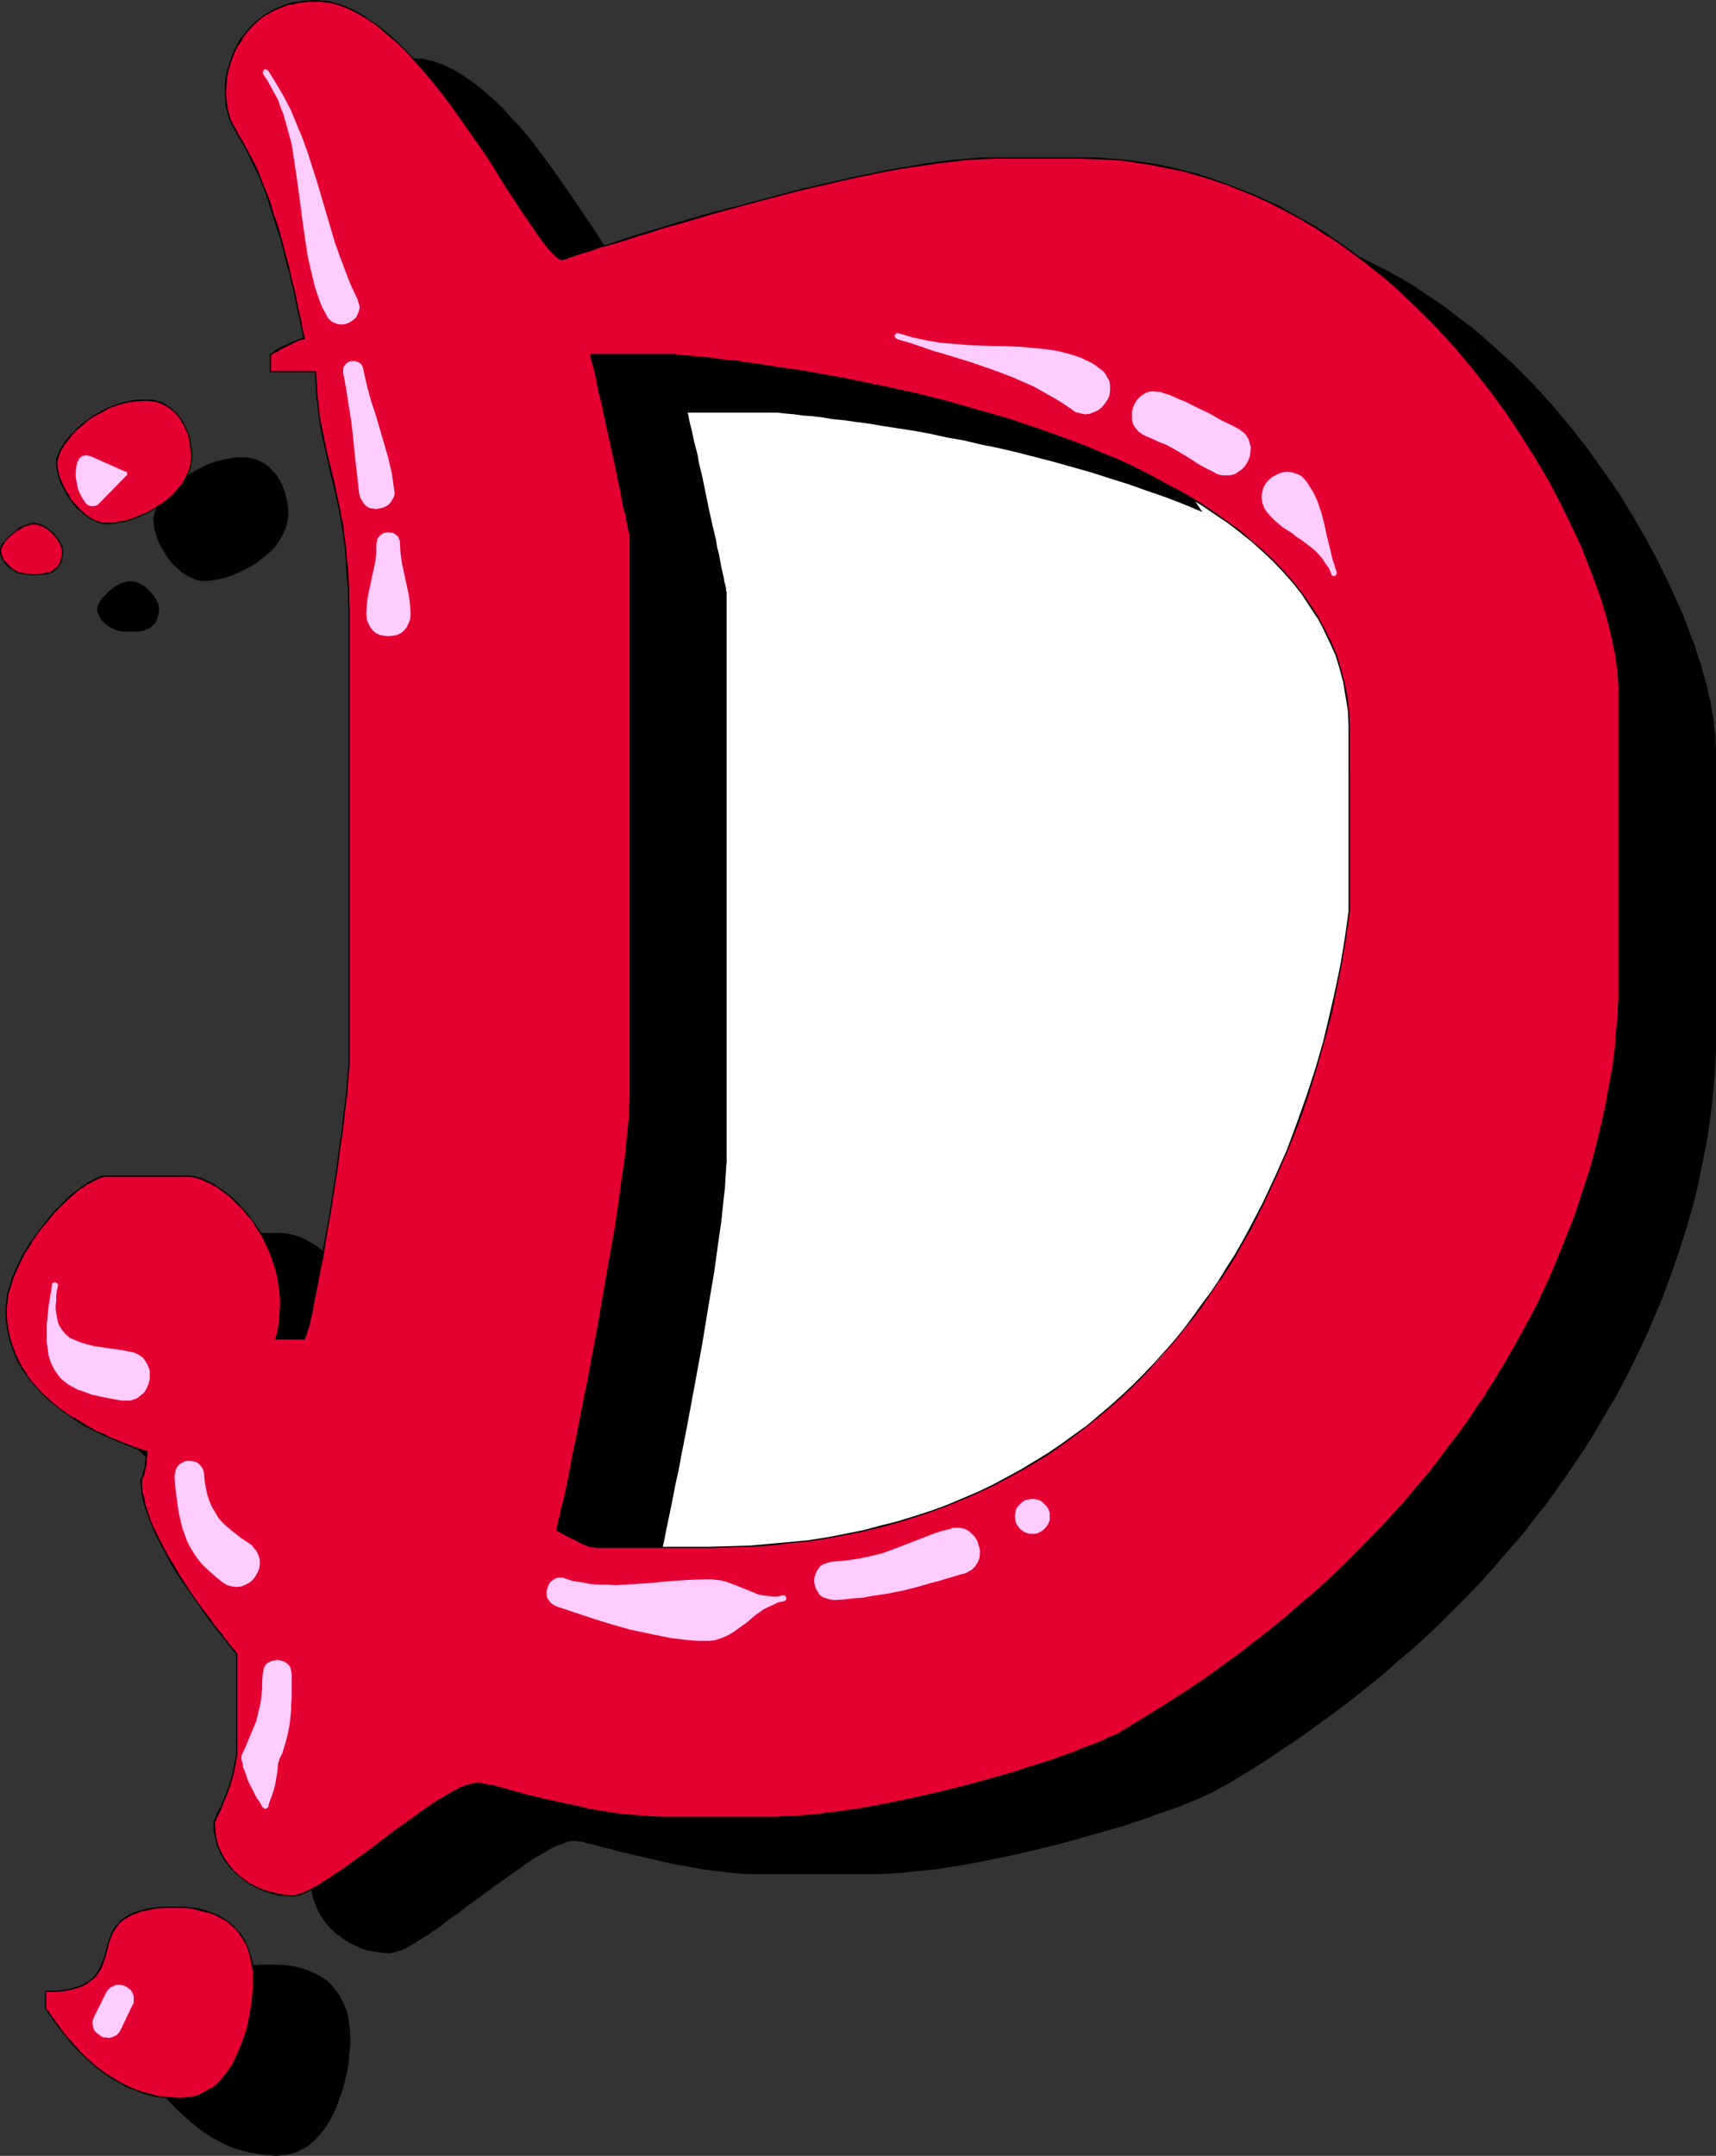 <?xml version="1.0" encoding="UTF-8" standalone="no"?>
<svg
   version="1.0"
   width="123.982mm"
   height="155.711mm"
   id="svg31"
   sodipodi:docname="Paint Glop D.wmf"
   xmlns:inkscape="http://www.inkscape.org/namespaces/inkscape"
   xmlns:sodipodi="http://sodipodi.sourceforge.net/DTD/sodipodi-0.dtd"
   xmlns="http://www.w3.org/2000/svg"
   xmlns:svg="http://www.w3.org/2000/svg">
  <rect width="100%" height="100%" fill="#333333" stroke="none"/>
  <sodipodi:namedview
     id="namedview31"
     pagecolor="#ffffff"
     bordercolor="#000000"
     borderopacity="0.25"
     inkscape:showpageshadow="2"
     inkscape:pageopacity="0.0"
     inkscape:pagecheckerboard="0"
     inkscape:deskcolor="#d1d1d1"
     inkscape:document-units="mm" />
  <defs
     id="defs1">
    <pattern
       id="WMFhbasepattern"
       patternUnits="userSpaceOnUse"
       width="6"
       height="6"
       x="0"
       y="0" />
  </defs>
  <path
     style="fill:#000000;fill-opacity:1;fill-rule:evenodd;stroke:none"
     d="m 66.411,124.91 h 1.454 l 1.293,0.323 1.131,0.323 1.293,0.646 1.131,0.646 0.97,0.808 0.808,0.97 0.97,0.97 1.454,2.424 0.485,1.293 0.485,1.293 0.323,1.454 0.323,1.293 0.162,1.454 v 1.293 1.131 l -0.162,0.97 -0.485,1.939 -0.808,1.778 -0.97,1.616 -1.131,1.778 -1.454,1.454 -1.616,1.293 -1.777,1.454 -1.777,1.131 -1.939,0.97 -1.939,0.97 -1.777,0.646 -1.939,0.646 -1.777,0.323 -1.777,0.323 -1.616,0.162 -1.293,-0.162 -1.131,-0.323 -1.293,-0.485 -1.131,-0.646 -1.293,-0.808 -1.131,-1.131 -1.131,-0.97 -0.97,-1.131 -0.97,-1.293 -0.808,-1.454 -0.808,-1.293 -0.646,-1.454 -0.485,-1.454 -0.485,-1.454 -0.162,-1.454 -0.162,-1.454 0.162,-0.808 0.323,-1.131 0.485,-1.131 0.808,-1.293 0.97,-1.454 1.293,-1.454 1.293,-1.293 1.616,-1.454 1.616,-1.454 1.777,-1.131 2.101,-1.131 2.101,-1.131 2.424,-0.808 2.424,-0.646 2.585,-0.485 z"
     id="path1" />
  <path
     style="fill:#000000;fill-opacity:1;fill-rule:evenodd;stroke:none"
     d="m 35.71,158.682 h 0.646 l 0.646,0.162 1.293,0.485 1.293,0.808 1.131,1.131 1.131,1.131 0.808,1.293 0.646,1.293 v 0.646 l 0.162,0.646 -0.162,1.293 -0.323,1.131 -0.323,0.97 -0.485,0.646 -0.646,0.646 -0.646,0.485 -0.808,0.323 -0.646,0.323 -1.616,0.323 H 36.356 35.064 34.579 34.256 33.448 L 32.64,172.256 l -1.454,-0.485 -1.293,-0.646 -1.131,-0.808 -0.97,-0.97 -0.646,-1.131 -0.485,-0.97 -0.162,-0.97 0.162,-0.646 0.162,-0.646 0.323,-0.485 0.323,-0.646 1.131,-1.293 1.293,-1.293 1.454,-1.131 1.454,-0.808 1.616,-0.485 0.646,-0.162 z"
     id="path2" />
  <path
     style="fill:#000000;fill-opacity:1;fill-rule:evenodd;stroke:none"
     d="m 74.167,536.321 h 2.101 l 2.101,0.162 2.101,0.323 1.939,0.485 1.777,0.646 1.939,0.808 1.616,0.97 1.616,0.97 1.293,1.293 1.293,1.616 0.97,1.454 0.97,1.939 0.808,1.939 0.485,2.262 0.323,2.424 0.162,2.585 v 2.262 l -0.323,2.424 -0.162,2.585 -0.485,2.585 -0.646,2.585 -0.808,2.747 -0.97,2.747 -0.97,2.424 -1.293,2.424 -1.454,2.262 -1.616,1.939 -0.808,0.97 -0.97,0.808 -0.97,0.808 -1.131,0.646 -1.131,0.646 -1.131,0.485 -1.131,0.323 -1.293,0.323 -1.293,0.162 -1.454,0.162 -2.101,-0.162 -1.939,-0.162 -1.939,-0.323 -1.777,-0.323 -1.777,-0.485 -1.777,-0.485 -1.616,-0.646 -1.777,-0.808 -3.07,-1.616 -2.747,-1.778 -2.585,-2.101 -2.424,-2.101 -2.262,-2.101 -1.939,-2.101 -1.777,-2.101 -1.454,-1.939 -0.646,-0.97 -1.131,-1.616 -0.485,-0.646 -0.485,-0.646 -0.485,-0.646 -0.323,-0.485 -0.323,-0.485 v -4.525 h 2.585 l 2.101,-0.162 1.939,-0.323 1.777,-0.485 1.454,-0.485 1.131,-0.646 1.131,-0.646 0.97,-0.808 0.808,-0.808 0.646,-0.97 0.485,-0.97 0.485,-0.97 0.646,-2.101 0.646,-2.101 0.646,-2.101 0.808,-2.101 0.485,-0.97 0.646,-0.97 0.646,-0.97 0.97,-0.808 0.97,-0.808 1.293,-0.646 1.293,-0.646 1.777,-0.485 1.777,-0.485 2.101,-0.323 2.424,-0.162 h 1.293 z"
     id="path3" />
  <path
     style="fill:#000000;fill-opacity:1;fill-rule:evenodd;stroke:none"
     d="m 112.463,15.836 1.454,0.162 h 1.293 l 1.454,0.323 1.454,0.323 2.747,0.97 2.747,1.293 2.747,1.616 2.747,1.939 2.747,2.101 2.585,2.262 2.747,2.585 2.585,2.909 2.585,2.747 2.585,3.07 4.848,6.464 4.686,6.625 4.524,6.625 2.101,3.07 2.101,3.232 1.939,3.07 1.777,2.909 1.777,2.747 1.777,2.585 1.616,2.424 1.454,2.101 1.293,1.939 1.293,1.616 0.646,0.646 0.485,0.485 0.485,0.646 0.646,0.485 0.323,0.162 0.485,0.323 0.485,0.162 h 0.323 v 0 h 0.162 l 0.323,-0.162 h 0.485 l 0.485,-0.323 0.646,-0.162 0.646,-0.323 0.808,-0.162 0.97,-0.323 0.97,-0.323 1.131,-0.323 1.131,-0.323 1.293,-0.485 1.293,-0.485 2.909,-0.808 3.232,-1.131 3.555,-0.97 3.716,-1.131 4.04,-1.293 4.201,-1.131 4.363,-1.293 4.363,-1.293 4.686,-1.293 9.533,-2.585 9.857,-2.585 9.857,-2.262 4.848,-1.131 4.848,-0.97 4.686,-0.97 4.686,-0.808 4.524,-0.808 4.363,-0.646 4.201,-0.323 4.04,-0.485 3.716,-0.162 3.555,-0.162 h 23.107 l 4.201,0.162 4.201,0.162 4.04,0.323 4.201,0.485 3.878,0.646 4.04,0.97 3.878,0.808 3.878,1.131 3.878,1.131 3.716,1.293 3.716,1.454 3.555,1.454 3.555,1.616 3.555,1.778 3.555,1.778 3.393,1.939 3.393,1.939 3.232,2.262 3.232,2.101 3.232,2.262 3.07,2.424 3.07,2.262 3.07,2.585 2.909,2.585 5.655,5.171 5.494,5.494 5.171,5.656 4.848,5.817 4.686,5.979 4.363,6.14 4.201,5.979 3.716,6.14 3.555,6.14 3.232,5.979 2.909,5.979 2.747,5.979 1.293,2.909 1.131,2.909 0.97,2.747 1.131,2.747 0.808,2.747 0.97,2.747 0.646,2.585 0.808,2.585 0.485,2.424 0.646,2.424 0.323,2.424 0.485,2.262 0.162,2.262 0.323,2.101 v 2.101 l 0.162,1.939 v 79.664 1.939 l -0.162,4.04 -0.162,2.101 -0.323,4.525 -0.485,4.686 -0.646,5.009 -0.808,5.333 -1.131,5.494 -1.131,5.656 -1.454,5.979 -1.777,6.14 -1.939,6.14 -2.262,6.464 -2.424,6.625 -2.909,6.787 -1.454,3.393 -1.616,3.393 -1.616,3.393 -1.777,3.555 -1.777,3.393 -1.939,3.555 -2.101,3.555 -2.101,3.555 -2.101,3.555 -2.262,3.555 -4.848,7.11 -2.585,3.717 -2.585,3.555 -2.909,3.555 -2.747,3.717 -3.07,3.555 -3.07,3.555 -3.07,3.555 -3.393,3.717 -3.393,3.555 -3.555,3.555 -3.555,3.555 -3.716,3.555 -3.878,3.555 -4.04,3.393 -4.04,3.555 -4.201,3.393 -4.363,3.555 -4.524,3.393 -4.686,3.393 -4.686,3.393 -4.848,3.232 -5.009,3.393 -5.171,3.232 -5.332,3.232 -1.616,0.808 -1.939,1.131 -2.101,0.97 -2.101,0.97 -2.424,0.97 -2.747,1.131 -2.747,0.97 -2.909,0.97 -2.909,1.131 -3.07,0.97 -3.232,1.131 -3.393,0.97 -6.787,1.939 -6.948,1.939 -7.11,1.778 -7.11,1.616 -7.11,1.454 -6.787,1.293 -3.393,0.485 -3.07,0.485 -3.232,0.323 -3.07,0.323 -2.909,0.323 -2.747,0.162 -2.747,0.162 h -2.424 -30.701 -3.878 l -3.878,-0.323 -4.04,-0.485 -4.04,-0.485 -4.201,-0.808 -3.878,-0.646 -4.04,-0.97 -3.555,-0.808 -3.555,-0.808 -3.393,-0.808 -2.909,-0.808 -1.454,-0.323 -1.293,-0.323 -1.131,-0.323 -1.131,-0.323 -1.131,-0.162 -0.808,-0.323 -0.808,-0.162 h -0.646 l -0.485,-0.162 h -0.323 -1.131 l -1.131,0.323 -1.131,0.485 -1.454,0.485 -1.454,0.646 -1.454,0.808 -1.616,0.97 -1.777,0.97 -1.616,1.131 -1.777,1.293 -3.716,2.585 -3.878,2.747 -3.878,2.909 -3.878,2.747 -1.777,1.454 -1.939,1.293 -3.555,2.747 -1.777,1.131 -1.616,1.131 -1.616,0.97 -1.454,0.97 -1.454,0.808 -1.293,0.808 -1.293,0.485 -1.131,0.323 -0.97,0.323 -0.97,0.162 -1.939,-0.162 -1.939,-0.323 -2.101,-0.323 -1.777,-0.646 -1.939,-0.808 -1.777,-0.97 -1.616,-1.131 -1.616,-1.131 -1.454,-1.454 -1.293,-1.454 -1.131,-1.616 -0.97,-1.778 -0.808,-1.939 -0.646,-1.939 -0.323,-2.262 -0.162,-2.101 0.162,-0.323 0.162,-0.323 0.323,-0.646 0.323,-0.808 0.485,-1.131 0.485,-1.131 0.646,-1.293 0.485,-1.293 1.131,-3.07 1.131,-3.393 0.323,-1.616 0.323,-1.616 0.162,-1.778 v -1.454 -26.178 0 l -0.162,-0.323 -0.485,-0.485 -0.323,-0.485 -0.646,-0.808 -0.808,-0.808 -0.323,-0.485 -0.323,-0.646 -0.97,-0.97 -0.97,-1.293 -0.97,-1.293 -1.131,-1.454 -1.131,-1.454 -2.262,-3.232 -2.424,-3.555 -2.424,-3.717 -2.424,-3.878 -2.262,-4.04 -1.939,-3.878 -0.808,-1.939 -0.808,-1.939 -0.808,-1.939 -0.485,-1.939 -0.485,-1.778 -0.323,-1.778 -0.323,-1.778 v -1.616 -0.162 l 0.162,-0.162 0.162,-0.485 0.323,-0.646 0.323,-1.131 v -0.646 l 0.162,-0.646 0.162,-0.808 v -0.97 l 0.162,-0.97 v -1.131 l -0.323,-0.162 -0.646,-0.162 -0.646,-0.323 -0.97,-0.162 -0.97,-0.485 -1.131,-0.323 -1.293,-0.485 -1.293,-0.485 -1.454,-0.646 -1.616,-0.646 -1.454,-0.808 -1.777,-0.808 -3.393,-1.778 -3.393,-2.101 -3.393,-2.424 -1.616,-1.293 -1.616,-1.454 -1.616,-1.454 -1.454,-1.454 -1.454,-1.778 -1.293,-1.778 -1.131,-1.778 -1.131,-1.939 -0.97,-1.939 -0.808,-2.101 -0.646,-2.262 -0.485,-2.424 -0.162,-2.424 -0.162,-2.424 v -1.454 l 0.162,-1.616 0.323,-1.454 0.323,-1.616 0.485,-1.616 0.646,-1.454 1.293,-3.232 1.616,-3.07 1.777,-3.07 2.101,-2.909 2.101,-2.909 2.262,-2.585 2.262,-2.424 2.424,-2.101 2.262,-1.939 0.97,-0.646 1.131,-0.808 1.131,-0.646 0.97,-0.485 0.97,-0.323 0.808,-0.323 0.808,-0.162 0.808,-0.162 h 21.491 l 0.97,0.162 1.131,0.162 1.131,0.323 1.131,0.323 1.131,0.485 1.293,0.646 1.131,0.646 1.293,0.808 1.293,0.97 1.131,0.97 1.293,1.131 1.293,1.131 1.131,1.131 1.131,1.454 1.131,1.454 1.131,1.454 0.97,1.454 1.939,3.393 0.808,1.778 0.646,1.778 0.646,1.778 0.646,1.939 0.485,1.939 0.323,2.101 0.323,2.101 0.162,2.101 v 2.101 l -0.162,2.262 -0.162,2.101 -0.323,2.262 -0.646,2.262 h 7.756 l 0.162,-0.485 0.323,-0.808 0.323,-0.97 0.485,-1.454 0.323,-1.616 0.485,-1.778 0.485,-2.101 0.485,-2.262 0.323,-2.424 0.646,-2.585 0.485,-2.747 0.485,-2.909 0.97,-5.817 1.131,-6.464 1.939,-12.766 0.97,-6.14 0.323,-3.07 0.323,-2.909 0.323,-2.747 0.323,-2.585 0.323,-2.585 0.323,-2.262 0.162,-2.101 v -1.939 l 0.162,-1.778 v -1.454 -118.123 -3.555 -3.393 l -0.162,-3.07 -0.162,-2.909 -0.162,-2.747 -0.162,-2.585 -0.323,-2.424 -0.323,-2.424 -0.162,-2.101 -0.485,-2.262 -0.162,-1.939 -0.485,-1.939 -0.646,-3.555 -0.808,-3.393 -0.808,-3.393 -0.808,-3.232 -0.808,-3.232 -0.646,-3.555 -0.646,-3.717 -0.323,-2.101 -0.323,-2.101 -0.162,-2.101 -0.323,-2.424 -0.162,-2.424 -0.162,-2.585 h -12.28 v -4.525 l 1.293,-0.808 0.97,-0.646 2.262,-1.293 2.101,-0.97 1.293,-0.485 1.293,-0.485 -0.646,-2.747 -0.485,-2.747 -0.646,-2.585 -0.485,-2.585 -0.485,-2.424 -0.646,-2.262 -0.485,-2.262 -0.485,-2.101 -1.131,-4.201 -0.97,-3.717 -0.97,-3.393 -0.97,-3.07 -0.97,-2.909 -0.97,-2.585 -0.97,-2.262 -0.808,-2.101 -0.808,-1.939 -0.808,-1.778 L 94.85,58.658 94.042,57.203 93.396,55.911 92.749,54.779 92.103,53.648 91.457,52.679 90.487,50.901 89.518,49.124 88.871,47.346 88.387,45.407 88.225,44.276 88.063,43.145 87.902,41.852 v -1.454 -1.939 l 0.323,-2.101 0.485,-2.101 0.646,-1.939 0.808,-2.262 0.97,-1.939 1.131,-1.939 1.454,-1.939 1.616,-1.778 1.777,-1.454 2.101,-1.616 2.262,-1.131 2.424,-0.97 1.293,-0.485 1.293,-0.323 1.454,-0.323 1.454,-0.162 h 1.454 z"
     id="path4" />
  <path
     style="fill:#e50032;fill-opacity:1;fill-rule:evenodd;stroke:none"
     d="m 40.073,109.236 1.293,0.162 1.454,0.162 1.131,0.485 1.293,0.485 0.97,0.808 0.97,0.808 0.97,0.808 0.808,1.131 0.808,1.131 0.646,1.131 0.646,1.293 0.485,1.293 0.323,1.293 0.162,1.454 0.162,1.454 0.162,1.454 -0.162,0.97 v 0.97 l -0.485,1.939 -0.808,1.778 -0.97,1.778 -1.293,1.616 -1.454,1.454 -1.454,1.293 -1.777,1.293 -1.777,1.293 -1.939,0.97 -1.939,0.808 -1.939,0.808 -1.777,0.646 -1.939,0.323 -1.777,0.323 -1.616,0.162 -1.131,-0.162 -1.131,-0.323 -1.293,-0.485 -1.293,-0.646 -1.131,-0.808 -1.131,-1.131 -1.131,-0.97 -0.97,-1.131 -0.97,-1.293 -0.808,-1.454 -0.808,-1.293 -0.808,-1.454 -0.485,-1.454 -0.323,-1.454 -0.323,-1.454 v -1.454 -0.808 l 0.485,-1.131 0.485,-1.293 0.808,-1.131 0.97,-1.454 1.131,-1.454 1.454,-1.293 1.454,-1.454 1.616,-1.293 1.939,-1.293 1.939,-1.131 2.262,-1.131 2.262,-0.808 2.424,-0.646 2.585,-0.323 z"
     id="path5" />
  <path
     style="fill:#000000;fill-opacity:1;fill-rule:evenodd;stroke:none"
     d="m 40.073,109.397 1.293,0.162 v 0 l 1.293,0.162 1.293,0.485 1.131,0.485 v 0 l 0.97,0.646 1.131,0.808 0.97,0.97 0.808,0.97 0.646,1.131 v 0 l 0.646,1.131 0.646,1.293 0.485,1.293 0.323,1.454 v -0.162 l 0.162,1.454 0.162,1.454 0.162,1.454 -0.162,0.97 v 0.97 -0.162 l -0.485,1.939 -0.808,1.778 -0.97,1.778 v 0 l -1.293,1.616 -1.293,1.454 -1.616,1.454 -1.777,1.293 v -0.162 l -1.777,1.293 v 0 l -1.777,0.97 -1.939,0.808 -1.939,0.808 -1.939,0.646 -1.777,0.323 v 0 l -1.777,0.323 h -1.616 -1.131 v 0 l -1.131,-0.323 -1.293,-0.485 -1.131,-0.646 v 0 l -1.131,-0.808 -1.131,-0.97 -1.131,-1.131 -0.97,-1.131 -1.131,-1.293 h 0.162 l -0.808,-1.454 v 0.162 l -0.808,-1.454 -0.646,-1.454 -0.646,-1.454 -0.323,-1.454 -0.323,-1.293 v 0 -1.454 l 0.162,-0.808 v 0 l 0.323,-0.97 0.485,-1.293 v 0 l 0.808,-1.131 h -0.162 l 1.131,-1.454 1.131,-1.454 1.293,-1.454 1.616,-1.293 1.616,-1.454 1.939,-1.293 -0.162,0.162 2.101,-1.131 2.101,-1.131 2.262,-0.808 2.585,-0.646 h -0.162 l 2.585,-0.323 2.747,-0.162 v -0.323 H 37.326 l -2.585,0.485 v 0 l -2.424,0.646 -2.262,0.808 -2.262,1.131 -1.939,1.131 h -0.162 l -1.777,1.293 -1.777,1.293 -1.454,1.454 -1.454,1.454 -1.131,1.293 -0.97,1.454 v 0 L 16.32,122.809 v 0 l -0.485,1.293 -0.485,0.97 v 0.162 0.808 1.454 0 l 0.323,1.454 0.323,1.454 0.485,1.454 0.808,1.454 0.646,1.293 v 0.162 l 0.97,1.293 v 0 l 0.97,1.293 0.97,1.293 1.131,0.97 1.131,0.97 1.131,0.808 0.162,0.162 1.293,0.646 1.131,0.485 1.131,0.323 h 0.162 l 1.131,0.162 1.616,-0.162 1.777,-0.323 h 0.162 l 1.777,-0.323 1.939,-0.646 1.777,-0.646 1.939,-0.97 1.939,-0.97 v 0 l 1.939,-1.131 v -0.162 l 1.616,-1.293 1.616,-1.293 1.454,-1.616 1.293,-1.616 v 0 l 0.97,-1.778 0.808,-1.778 0.485,-1.939 v 0 l 0.162,-0.97 v -0.97 -1.454 l -0.323,-1.454 -0.162,-1.454 v 0 l -0.323,-1.293 -0.485,-1.293 -0.646,-1.293 -0.646,-1.293 v 0 l -0.808,-1.131 -0.808,-1.131 -0.97,-0.808 -0.97,-0.808 -1.131,-0.808 v 0 l -1.131,-0.646 -1.293,-0.323 -1.293,-0.323 h -0.162 -1.293 z"
     id="path6" />
  <path
     style="fill:#e50032;fill-opacity:1;fill-rule:evenodd;stroke:none"
     d="m 9.372,143.008 h 0.646 l 0.485,0.162 1.454,0.485 1.293,0.808 1.131,1.131 0.97,1.131 0.97,1.293 0.646,1.293 v 0.646 l 0.162,0.646 -0.162,1.293 -0.323,1.131 -0.323,0.808 -0.485,0.97 -0.646,0.485 -0.646,0.485 -0.808,0.485 -0.808,0.323 -1.616,0.162 -1.454,0.162 H 8.564 L 8.241,156.743 H 7.756 7.11 l -0.97,-0.162 -1.293,-0.323 -1.293,-0.808 -1.131,-0.808 -0.97,-0.97 -0.646,-1.131 -0.485,-0.97 -0.162,-0.97 v -0.646 l 0.162,-0.646 0.323,-0.485 0.485,-0.646 0.97,-1.293 1.293,-1.293 1.454,-1.131 1.616,-0.808 1.454,-0.485 0.808,-0.162 z"
     id="path7" />
  <path
     style="fill:#000000;fill-opacity:1;fill-rule:evenodd;stroke:none"
     d="M 9.372,143.17 H 10.018 9.857 l 0.646,0.162 1.293,0.485 v 0 l 1.293,0.808 v 0 l 1.131,0.97 1.131,1.293 0.808,1.293 v -0.162 l 0.485,1.293 0.162,0.646 v 0 l 0.162,0.646 -0.162,1.293 v 0 l -0.323,1.131 -0.323,0.808 v 0 l -0.485,0.808 v 0 l -0.646,0.485 -0.646,0.646 0.162,-0.162 -0.808,0.485 -0.808,0.162 -1.616,0.323 v 0 l -1.454,0.162 H 8.564 l -0.323,-0.162 H 7.756 7.11 L 6.14,156.42 h 0.162 l -1.454,-0.323 -1.293,-0.808 v 0.162 l -0.97,-0.97 -0.97,-0.97 -0.808,-0.97 h 0.162 l -0.485,-0.97 -0.162,-0.97 v 0 -0.646 0.162 l 0.162,-0.646 0.323,-0.646 v 0 L 1.293,148.179 H 1.131 l 1.131,-1.293 1.293,-1.131 1.454,-1.131 v 0.162 L 6.463,143.816 8.079,143.331 H 7.918 l 0.808,-0.162 h 0.646 v -0.485 l -0.646,0.162 -0.808,0.162 v 0 l -1.454,0.485 -1.616,0.808 v 0.162 l -1.454,1.131 -1.293,1.131 -1.131,1.293 v 0 l -0.485,0.646 v 0 L 0.162,149.31 0,149.957 v 0 0.646 0 l 0.162,1.131 0.323,0.97 h 0.162 l 0.646,1.131 0.97,0.97 1.131,0.808 v 0 l 1.293,0.808 1.454,0.323 v 0 l 0.97,0.162 h 0.646 0.485 l 0.323,0.162 h 1.293 l 1.454,-0.162 h 0.162 l 1.616,-0.162 0.808,-0.323 0.646,-0.323 0.162,-0.162 0.646,-0.485 0.646,-0.646 v 0 l 0.485,-0.808 v 0 l 0.485,-0.97 0.162,-1.131 v 0 l 0.162,-1.293 -0.162,-0.646 v 0 -0.646 l -0.646,-1.293 v -0.162 l -0.97,-1.293 -0.97,-1.131 -1.293,-1.131 v 0 l -1.293,-0.808 v 0 l -1.293,-0.485 -0.646,-0.162 v 0 l -0.646,-0.162 z"
     id="path8" />
  <path
     style="fill:#e50032;fill-opacity:1;fill-rule:evenodd;stroke:none"
     d="m 47.667,520.647 h 2.262 l 2.101,0.162 1.939,0.485 2.101,0.485 1.777,0.485 1.777,0.808 1.777,0.97 1.454,1.131 1.293,1.293 1.293,1.293 1.131,1.778 0.97,1.778 0.646,1.939 0.646,2.262 0.323,2.424 v 2.585 2.262 l -0.162,2.424 -0.323,2.585 -0.485,2.585 -0.485,2.747 -0.808,2.585 -0.97,2.747 -1.131,2.585 -1.131,2.424 -1.454,2.101 -1.616,2.101 -0.97,0.808 -0.808,0.97 -1.131,0.646 -0.97,0.646 -1.131,0.646 -1.131,0.485 -1.293,0.485 -1.131,0.162 -1.454,0.323 h -1.293 -2.101 l -1.939,-0.323 -1.939,-0.162 -1.777,-0.485 -1.939,-0.323 -1.777,-0.646 -1.616,-0.646 -1.616,-0.808 -3.07,-1.616 -2.909,-1.778 -2.585,-1.939 -2.424,-2.262 -2.101,-2.101 -1.939,-2.101 -1.777,-2.101 -1.454,-1.939 -0.646,-0.97 -0.646,-0.808 -0.485,-0.808 -0.646,-0.646 -0.485,-0.646 -0.323,-0.646 -0.323,-0.485 -0.323,-0.323 v -4.686 h 2.424 l 2.262,-0.162 1.939,-0.323 1.616,-0.485 1.454,-0.485 1.293,-0.646 1.131,-0.646 0.808,-0.808 0.808,-0.808 0.646,-0.97 0.485,-0.97 0.485,-0.97 0.808,-2.101 1.131,-4.201 0.808,-2.101 0.485,-0.97 0.646,-0.97 0.646,-0.97 0.97,-0.808 1.131,-0.808 1.131,-0.646 1.454,-0.646 1.616,-0.485 1.777,-0.323 2.262,-0.485 2.424,-0.162 h 1.293 z"
     id="path9" />
  <path
     style="fill:#000000;fill-opacity:1;fill-rule:evenodd;stroke:none"
     d="m 47.667,520.808 h 2.262 l 2.101,0.162 v 0 l 1.939,0.485 1.939,0.485 1.939,0.485 1.777,0.808 1.616,0.97 V 524.04 l 1.454,1.131 1.454,1.293 1.293,1.454 H 65.28 l 1.131,1.616 v 0 l 0.97,1.778 0.646,2.101 0.485,2.101 v 0 l 0.485,2.424 v 2.585 2.262 l -0.162,2.424 -0.323,2.585 v -0.162 l -0.485,2.747 -0.485,2.585 -0.808,2.747 -0.97,2.585 -1.131,2.585 -1.131,2.424 v 0 l -1.454,2.262 v 0 l -1.616,1.939 -0.808,0.97 -0.97,0.808 -0.97,0.808 v -0.162 l -1.131,0.646 v 0 l -1.131,0.646 -0.97,0.485 -1.293,0.485 -1.293,0.162 h 0.162 l -1.454,0.162 -1.293,0.162 -2.101,-0.162 -1.939,-0.162 -1.939,-0.162 v 0 l -1.777,-0.485 -1.777,-0.485 -1.777,-0.485 -1.616,-0.646 -1.777,-0.808 -3.07,-1.616 h 0.162 l -2.909,-1.778 v 0 l -2.585,-1.939 -2.424,-2.101 -2.101,-2.101 -1.939,-2.262 -1.777,-1.939 -1.454,-1.939 -0.646,-0.97 -0.646,-0.808 v 0 l -0.485,-0.808 h -0.162 l -0.485,-0.808 -0.485,-0.646 -0.323,-0.646 -0.485,-0.323 -0.162,-0.485 v 0.162 -4.686 l -0.162,0.162 h 2.424 l 2.262,-0.162 v 0 l 1.939,-0.323 1.777,-0.485 1.454,-0.485 1.131,-0.646 h 0.162 l 0.97,-0.808 0.97,-0.646 0.808,-0.808 0.646,-0.97 v 0 l 0.646,-0.97 0.323,-0.97 0.808,-2.101 1.131,-4.363 0.808,-2.101 0.485,-0.97 v 0.162 l 0.646,-0.97 v 0 l 0.646,-0.97 0.97,-0.808 0.97,-0.808 v 0.162 l 1.293,-0.808 1.293,-0.485 1.777,-0.646 1.777,-0.323 h -0.162 l 2.262,-0.485 2.424,-0.162 h 1.293 1.293 v -0.323 H 46.375 45.082 l -2.424,0.162 -2.262,0.323 v 0 l -1.777,0.485 -1.616,0.485 -1.454,0.646 -1.293,0.646 v 0.162 l -1.131,0.646 -0.808,0.97 -0.808,0.808 v 0 l -0.646,0.97 v 0.162 l -0.485,0.808 -0.808,2.262 -1.131,4.201 -0.808,2.101 -0.485,0.97 -0.485,0.97 v 0 l -0.646,0.808 -0.646,0.808 -0.97,0.808 -1.131,0.646 h 0.162 l -1.293,0.646 -1.454,0.485 -1.777,0.485 -1.939,0.323 h 0.162 l -2.262,0.162 H 12.442 12.28 v 0.162 0 0 4.686 0 0 l 0.323,0.485 0.323,0.485 0.485,0.646 0.485,0.646 0.485,0.646 h -0.162 l 0.646,0.808 v 0 l 0.646,0.808 0.646,0.97 1.616,1.939 1.616,2.101 1.939,2.101 2.262,2.101 2.262,2.101 2.747,2.101 v 0 l 2.747,1.778 h 0.162 l 3.07,1.778 1.616,0.646 1.616,0.646 1.777,0.646 1.777,0.485 1.939,0.323 v 0 l 1.939,0.323 1.939,0.162 h 2.101 1.293 l 1.454,-0.162 v 0 l 1.293,-0.323 1.131,-0.485 1.131,-0.485 1.131,-0.485 v 0 l 1.131,-0.646 v -0.162 l 0.97,-0.808 0.97,-0.808 0.97,-0.808 1.454,-2.101 h 0.162 l 1.454,-2.262 v 0 l 1.293,-2.424 0.97,-2.585 0.97,-2.585 0.808,-2.747 0.485,-2.585 0.485,-2.747 v 0 l 0.323,-2.585 0.162,-2.424 0.162,-2.262 -0.162,-2.585 -0.323,-2.424 v 0 l -0.646,-2.262 -0.646,-1.939 -0.97,-1.939 v 0 l -0.97,-1.616 h -0.162 l -1.293,-1.454 -1.293,-1.293 -1.616,-1.131 v 0 l -1.616,-0.97 -1.939,-0.808 -1.777,-0.646 -1.939,-0.485 -2.101,-0.323 v 0 l -2.101,-0.162 h -2.262 z"
     id="path10" />
  <path
     style="fill:#e50032;fill-opacity:1;fill-rule:evenodd;stroke:none"
     d="m 86.124,0.162 1.454,0.162 1.293,0.162 1.454,0.162 1.293,0.323 2.747,0.97 2.747,1.293 2.909,1.616 2.585,1.939 2.747,2.101 2.747,2.424 2.585,2.585 2.585,2.747 2.585,2.909 2.585,3.07 2.585,3.07 2.424,3.232 4.686,6.625 4.524,6.625 2.101,3.232 2.101,3.07 1.939,3.07 1.777,2.909 1.777,2.747 1.777,2.585 1.616,2.424 1.454,2.101 1.293,1.778 1.293,1.778 0.646,0.646 0.485,0.485 0.485,0.646 0.646,0.485 0.323,0.162 0.485,0.323 0.485,0.162 h 0.323 v 0 h 0.162 l 0.323,-0.162 0.485,-0.162 0.485,-0.162 0.646,-0.162 0.646,-0.323 0.808,-0.162 0.97,-0.323 0.97,-0.323 1.131,-0.323 1.131,-0.323 1.293,-0.485 1.293,-0.485 2.909,-0.808 3.232,-1.131 3.555,-1.131 3.716,-0.97 4.04,-1.293 4.201,-1.131 4.201,-1.293 4.524,-1.293 4.686,-1.293 9.533,-2.585 9.695,-2.585 9.857,-2.262 5.009,-1.131 4.848,-0.97 4.686,-0.97 4.686,-0.808 4.524,-0.808 4.363,-0.646 4.201,-0.485 3.878,-0.323 3.878,-0.323 h 3.555 23.107 4.201 l 4.201,0.323 4.04,0.323 4.04,0.485 4.04,0.646 4.04,0.97 3.878,0.808 3.878,1.131 3.878,1.131 3.716,1.293 3.716,1.454 3.555,1.454 3.555,1.616 3.555,1.778 3.555,1.778 3.393,1.939 3.393,1.939 3.232,2.101 3.232,2.262 3.232,2.262 3.07,2.262 3.07,2.424 3.07,2.585 2.909,2.424 5.655,5.333 5.494,5.494 5.009,5.656 5.009,5.817 4.686,5.979 4.363,5.979 4.04,6.14 3.878,6.14 3.555,6.14 3.232,5.979 2.909,5.979 2.747,5.979 1.131,2.909 1.131,2.909 1.131,2.747 0.97,2.747 0.97,2.747 0.808,2.747 0.808,2.585 0.646,2.585 0.646,2.424 0.485,2.424 0.485,2.424 0.323,2.262 0.323,2.262 0.162,2.101 0.162,2.101 v 1.939 79.826 1.778 1.939 2.101 l -0.162,2.101 -0.323,4.525 -0.485,4.686 -0.646,5.009 -0.808,5.333 -1.131,5.494 -1.293,5.656 -1.454,5.979 -1.616,6.14 -1.939,6.302 -2.262,6.302 -2.585,6.625 -2.747,6.625 -1.454,3.555 -1.616,3.393 -1.616,3.393 -1.777,3.555 -1.939,3.393 -1.939,3.555 -1.939,3.555 -2.101,3.555 -2.101,3.555 -2.262,3.555 -2.424,3.555 -2.424,3.555 -2.585,3.717 -2.747,3.555 -2.747,3.717 -2.909,3.555 -2.909,3.555 -3.07,3.555 -3.232,3.717 -3.232,3.555 -3.393,3.555 -3.555,3.555 -3.716,3.555 -3.716,3.555 -3.878,3.555 -3.878,3.393 -4.201,3.555 -4.201,3.393 -4.363,3.555 -4.524,3.393 -4.524,3.393 -4.848,3.393 -4.686,3.232 -5.009,3.232 -5.171,3.393 -5.332,3.232 -1.616,0.808 -1.939,1.131 -2.101,0.808 -2.262,1.131 -2.424,0.97 -2.585,0.97 -2.747,1.131 -2.909,0.97 -3.07,1.131 -3.07,0.97 -3.232,1.131 -3.232,0.97 -6.787,1.939 -6.948,1.939 -7.271,1.778 -7.11,1.616 -6.948,1.454 -6.787,1.293 -3.393,0.485 -3.232,0.485 -3.232,0.485 -2.909,0.323 -2.909,0.323 -2.909,0.162 h -2.585 l -2.424,0.162 h -30.701 l -3.878,-0.162 -4.04,-0.323 -4.04,-0.323 -8.079,-1.293 -4.04,-0.808 -3.878,-0.97 -3.716,-0.808 -3.555,-0.808 -3.232,-0.808 -1.616,-0.485 -1.454,-0.323 -1.454,-0.485 -1.293,-0.162 -1.131,-0.485 -1.131,-0.162 -0.97,-0.323 -0.97,-0.162 -0.646,-0.162 -0.646,-0.162 -0.485,-0.162 H 130.56 l -0.97,0.162 -1.131,0.323 -1.293,0.323 -1.293,0.485 -1.454,0.808 -1.616,0.808 -1.616,0.97 -1.616,0.97 -1.777,1.131 -1.777,1.293 -3.555,2.585 -3.878,2.747 -3.878,2.909 -3.878,2.747 -3.716,2.747 -3.555,2.585 -1.777,1.293 -1.616,1.131 -1.616,0.97 -1.454,0.97 -1.454,0.808 -1.454,0.808 -1.293,0.485 -0.97,0.323 -1.131,0.323 -0.808,0.162 -2.101,-0.162 -1.939,-0.323 -1.939,-0.485 -1.939,-0.485 -1.777,-0.808 -1.777,-0.97 -1.616,-1.131 -1.616,-1.131 -1.454,-1.454 -1.293,-1.454 -1.293,-1.616 -0.97,-1.778 -0.808,-1.939 -0.485,-1.939 -0.485,-2.101 v -2.262 -0.162 l 0.323,-0.485 0.162,-0.646 0.485,-0.808 0.323,-0.97 0.646,-1.293 0.485,-1.293 0.646,-1.454 1.131,-3.07 0.97,-3.232 0.323,-1.616 0.323,-1.616 0.323,-1.778 v -1.454 -26.178 0 l -0.323,-0.323 -0.323,-0.485 -0.485,-0.646 -0.646,-0.646 -0.646,-0.808 -0.323,-0.485 -0.485,-0.646 -0.808,-1.131 -0.97,-1.131 -1.131,-1.293 -0.97,-1.454 -1.131,-1.454 -2.424,-3.393 -2.424,-3.393 -2.424,-3.717 -2.424,-3.878 -2.101,-4.04 -1.939,-3.878 -0.97,-1.939 -0.808,-1.939 -0.646,-1.939 -0.646,-1.939 -0.485,-1.778 -0.323,-1.778 -0.162,-1.778 -0.162,-1.616 0.162,-0.162 0.162,-0.162 0.162,-0.485 0.162,-0.646 0.323,-1.131 0.162,-0.646 0.162,-0.646 v -0.808 l 0.162,-0.97 0.162,-0.97 v -1.131 h -0.485 l -0.485,-0.323 -0.808,-0.162 -0.808,-0.323 -0.97,-0.323 -1.293,-0.485 -1.131,-0.485 -1.454,-0.485 -1.293,-0.646 -1.616,-0.646 -1.616,-0.808 -1.616,-0.646 -3.393,-1.939 -3.393,-2.101 -3.393,-2.262 -1.777,-1.454 -1.616,-1.293 -1.454,-1.616 -1.616,-1.454 -1.293,-1.778 -1.293,-1.778 -1.293,-1.778 -1.131,-1.939 -0.808,-1.939 -0.808,-2.262 -0.646,-2.101 -0.485,-2.424 -0.323,-2.424 -0.162,-2.424 0.162,-1.454 0.162,-1.616 0.162,-1.454 0.485,-1.616 0.485,-1.616 0.485,-1.454 1.293,-3.232 1.616,-3.07 1.939,-3.07 1.939,-2.909 2.262,-2.909 2.262,-2.585 2.262,-2.424 2.262,-2.101 2.262,-1.778 1.131,-0.808 1.131,-0.808 0.97,-0.485 0.97,-0.646 0.97,-0.323 0.97,-0.323 0.808,-0.162 h 0.646 21.491 1.131 l 0.97,0.162 1.131,0.323 1.293,0.323 1.131,0.485 1.293,0.646 1.131,0.646 1.293,0.97 1.293,0.808 1.131,0.97 1.293,1.131 1.131,1.131 1.293,1.293 1.131,1.293 1.131,1.454 0.97,1.454 2.101,3.07 0.808,1.778 0.808,1.778 0.808,1.778 0.646,1.778 0.646,1.939 0.485,1.939 0.323,2.101 0.323,2.101 0.162,2.101 v 2.101 l -0.162,2.262 -0.162,2.101 -0.323,2.262 -0.646,2.262 h 7.756 l 0.162,-0.485 0.323,-0.808 0.323,-0.97 0.323,-1.454 0.485,-1.616 0.485,-1.778 0.323,-2.101 0.485,-2.262 0.485,-2.424 0.485,-2.585 0.485,-2.747 0.485,-2.747 1.131,-6.14 1.131,-6.302 1.939,-12.604 0.808,-6.302 0.485,-2.909 0.323,-2.909 0.323,-2.909 0.323,-2.585 0.323,-2.424 0.162,-2.424 0.162,-2.101 0.162,-1.939 0.162,-1.616 v -1.616 -118.123 -3.555 l -0.162,-3.393 v -3.07 l -0.162,-2.909 -0.323,-2.747 -0.162,-2.585 -0.162,-2.424 -0.323,-2.424 -0.323,-2.101 -0.323,-2.262 -0.323,-1.939 -0.323,-1.939 -0.808,-3.555 -0.646,-3.393 -0.97,-3.393 -0.646,-3.232 -0.808,-3.232 -0.646,-3.555 -0.808,-3.717 -0.323,-2.101 -0.162,-1.939 -0.323,-2.262 -0.162,-2.424 -0.162,-2.424 -0.162,-2.585 H 73.844 v -4.525 l 1.131,-0.97 1.131,-0.646 2.101,-0.97 2.262,-1.131 L 81.6,92.753 83.054,92.269 82.408,89.521 81.923,86.774 81.277,84.189 80.792,81.604 80.307,79.18 79.661,76.917 79.176,74.655 78.53,72.554 77.56,68.515 76.591,64.798 75.621,61.405 74.49,58.173 73.521,55.426 72.713,52.84 71.743,50.416 70.935,48.316 70.128,46.377 69.158,44.599 68.512,42.983 67.704,41.691 67.057,40.398 66.411,39.105 65.765,38.136 65.118,37.166 64.149,35.227 63.179,33.449 62.533,31.672 62.048,29.733 61.887,28.763 61.725,27.47 61.564,26.178 v -1.454 -1.939 l 0.323,-2.101 0.485,-1.939 0.646,-2.101 0.808,-2.101 0.97,-2.101 1.131,-1.939 1.454,-1.939 1.616,-1.616 1.777,-1.778 1.939,-1.293 2.262,-1.293 2.424,-0.97 1.293,-0.485 1.454,-0.323 1.293,-0.162 1.454,-0.162 1.616,-0.162 z"
     id="path11" />
  <path
     style="fill:#000000;fill-opacity:1;fill-rule:evenodd;stroke:none"
     d="m 86.124,0.485 h 1.454 l 1.293,0.162 v 0 l 1.293,0.162 1.454,0.323 2.747,0.97 2.747,1.293 v 0 l 2.747,1.616 v 0 l 2.747,1.778 2.585,2.262 2.747,2.262 2.747,2.585 2.585,2.909 2.585,2.909 2.424,2.909 2.585,3.232 2.424,3.232 4.686,6.625 4.524,6.464 v 0 l 2.101,3.232 1.939,3.232 1.939,3.07 1.939,2.909 1.777,2.747 1.777,2.585 v 0 l 3.07,4.525 1.293,1.778 1.293,1.616 0.646,0.646 0.485,0.646 0.646,0.485 0.485,0.485 0.323,0.323 v 0 l 0.485,0.323 h 0.162 l 0.323,0.162 h 0.162 0.323 0.162 0.162 l 0.323,-0.162 h 0.323 l 0.485,-0.323 0.646,-0.162 0.646,-0.162 0.808,-0.323 0.97,-0.323 0.97,-0.323 1.131,-0.323 1.131,-0.323 1.293,-0.485 1.293,-0.485 3.07,-0.808 3.232,-0.97 3.393,-1.131 3.878,-1.131 3.878,-1.293 4.201,-1.131 4.363,-1.293 4.363,-1.293 4.686,-1.293 9.533,-2.585 9.857,-2.585 9.857,-2.262 4.848,-1.131 4.848,-0.97 4.686,-0.97 4.686,-0.808 v 0 l 4.524,-0.646 4.363,-0.646 4.201,-0.485 3.878,-0.485 3.878,-0.162 3.555,-0.162 h 23.107 l 4.201,0.162 4.201,0.162 4.04,0.323 4.04,0.646 4.04,0.646 v 0 l 3.878,0.808 4.04,0.808 3.878,1.131 3.716,1.131 3.878,1.293 3.555,1.454 3.716,1.454 3.555,1.616 3.555,1.778 3.393,1.778 3.555,1.939 h -0.162 l 3.393,1.939 3.232,2.262 v -0.162 l 3.393,2.262 3.07,2.262 3.07,2.262 3.07,2.424 3.07,2.424 2.909,2.585 5.655,5.333 5.494,5.494 5.171,5.656 4.848,5.817 4.686,5.979 4.363,5.979 4.04,6.14 v 0 l 3.878,6.14 3.555,5.979 v 0 l 3.232,6.14 2.909,5.979 2.747,5.817 1.131,2.909 1.131,2.909 1.131,2.909 0.97,2.747 0.97,2.585 0.808,2.747 0.808,2.585 0.646,2.585 0.646,2.585 0.485,2.424 0.485,2.262 v 0 l 0.323,2.262 0.323,2.262 0.162,2.101 0.162,2.101 v 1.939 81.604 1.939 l -0.162,2.101 v 2.101 l -0.485,4.525 -0.323,4.686 -0.646,5.009 -0.97,5.333 v -0.162 l -0.97,5.494 -1.293,5.817 -1.454,5.979 -1.616,5.979 -2.101,6.302 -2.101,6.464 -2.585,6.464 -2.747,6.787 -1.454,3.393 -1.616,3.393 -1.616,3.555 -1.777,3.393 -1.939,3.555 -1.939,3.555 v 0 l -1.939,3.393 -2.101,3.717 v -0.162 L 408,376.83 l -2.424,3.717 h 0.162 l -2.424,3.393 -2.424,3.717 -2.585,3.555 -2.747,3.555 -2.747,3.717 -2.747,3.555 -3.07,3.555 -3.07,3.717 -3.232,3.555 -3.232,3.555 -6.948,7.11 -3.555,3.555 -3.716,3.555 -3.878,3.555 -4.04,3.393 -4.04,3.555 -4.363,3.555 -4.363,3.393 -4.363,3.393 -4.686,3.393 -4.686,3.393 -4.848,3.232 v 0 l -5.009,3.232 -5.171,3.232 -5.332,3.232 h 0.162 l -1.777,0.97 -1.777,1.131 -2.101,0.808 -2.262,1.131 -2.424,0.97 -2.747,0.97 -2.585,1.131 -2.909,0.97 -3.07,1.131 -3.07,0.97 -3.232,0.97 -3.232,1.131 -6.787,1.939 -7.11,1.939 -7.11,1.778 -7.11,1.616 -6.948,1.454 -6.948,1.293 h 0.162 l -3.393,0.485 -3.232,0.485 -3.232,0.323 -2.909,0.485 -2.909,0.162 -2.909,0.323 h -2.585 l -2.424,0.162 h -30.701 l -3.878,-0.162 -4.04,-0.323 -4.04,-0.323 -8.079,-1.293 v 0 l -4.04,-0.97 -3.878,-0.808 -3.716,-0.808 -6.787,-1.616 -1.454,-0.485 -1.454,-0.323 -1.454,-0.485 -1.293,-0.323 -1.293,-0.323 -0.97,-0.323 -1.131,-0.162 -0.808,-0.162 -0.808,-0.162 -0.646,-0.162 -0.485,-0.162 H 130.56 l -0.97,0.162 v 0 l -1.293,0.323 -1.131,0.323 -1.454,0.485 -1.454,0.808 -1.454,0.808 -1.616,0.97 v 0 l 0.162,0.323 v 0 l 1.616,-0.97 1.454,-0.808 1.454,-0.646 1.293,-0.646 1.293,-0.323 1.131,-0.323 v 0 h 0.97 0.485 -0.162 0.485 l 0.646,0.162 0.808,0.162 0.97,0.162 0.97,0.323 1.131,0.162 1.131,0.485 1.293,0.323 1.454,0.323 1.454,0.323 1.454,0.485 6.948,1.616 3.716,0.97 3.878,0.808 4.04,0.808 v 0 l 8.079,1.293 4.04,0.323 4.04,0.323 3.878,0.162 h 30.701 l 2.424,-0.162 h 2.585 l 2.909,-0.162 2.909,-0.323 2.909,-0.323 3.232,-0.485 3.232,-0.485 3.393,-0.485 v 0 l 6.787,-1.293 7.11,-1.454 7.11,-1.616 7.11,-1.778 6.948,-1.939 6.787,-1.939 3.393,-0.97 3.07,-1.131 3.232,-0.97 2.909,-1.131 2.909,-0.97 2.747,-0.97 2.585,-1.131 2.424,-0.97 2.262,-0.97 2.101,-0.97 1.939,-0.97 1.616,-0.97 h 0.162 l 5.332,-3.232 5.009,-3.232 5.009,-3.393 v 0 l 4.848,-3.393 4.848,-3.232 4.524,-3.393 4.524,-3.393 4.363,-3.555 4.201,-3.393 4.04,-3.555 4.04,-3.555 3.878,-3.393 3.716,-3.555 3.716,-3.555 6.948,-7.11 3.232,-3.717 3.232,-3.555 3.07,-3.555 2.909,-3.555 2.909,-3.717 2.747,-3.555 2.585,-3.717 2.585,-3.555 2.585,-3.555 2.262,-3.555 h 0.162 l 2.262,-3.555 2.101,-3.555 v -0.162 l 2.101,-3.555 2.101,-3.393 v 0 l 1.939,-3.555 1.777,-3.555 1.777,-3.393 1.616,-3.555 1.616,-3.393 1.454,-3.393 2.747,-6.787 2.585,-6.464 2.262,-6.464 1.939,-6.302 1.616,-6.14 1.454,-5.979 1.293,-5.656 1.131,-5.494 v 0 l 0.808,-5.333 0.646,-5.009 0.485,-4.686 0.323,-4.525 0.162,-2.101 v -2.101 -1.939 -81.604 -1.939 l -0.162,-2.101 -0.162,-2.101 -0.323,-2.262 -0.323,-2.262 v 0 l -0.485,-2.424 -0.485,-2.424 -0.646,-2.585 -0.646,-2.424 -0.808,-2.747 -0.808,-2.585 -0.97,-2.747 -0.97,-2.747 -1.131,-2.909 -0.97,-2.909 -1.293,-2.747 -2.747,-5.979 -2.909,-5.979 -3.232,-6.14 v 0 l -3.555,-6.14 -3.878,-6.14 v 0 l -4.04,-5.979 -4.524,-5.979 -4.524,-5.979 -5.009,-5.817 -5.171,-5.817 -5.332,-5.333 -5.817,-5.333 -2.909,-2.585 -2.909,-2.424 -3.07,-2.424 -3.07,-2.424 -3.232,-2.262 -3.232,-2.101 v -0.162 l -3.232,-2.101 -3.393,-1.939 h -0.162 l -3.393,-1.939 -3.393,-1.939 -3.555,-1.616 -3.555,-1.616 -3.716,-1.454 -3.716,-1.454 -3.716,-1.293 -3.878,-1.293 -3.716,-0.97 -4.04,-0.97 -3.878,-0.808 h -0.162 l -4.04,-0.646 -4.04,-0.485 -4.04,-0.323 -4.201,-0.323 h -4.201 -23.107 -3.555 l -3.878,0.323 -3.878,0.323 -4.201,0.485 -4.363,0.646 -4.524,0.808 h -0.162 l -4.686,0.808 -4.686,0.97 -4.848,0.97 -4.848,1.131 -9.857,2.262 -9.695,2.585 -9.695,2.585 -4.524,1.131 -4.524,1.293 -4.363,1.293 -4.201,1.293 -3.878,1.131 -3.716,1.131 -3.555,1.131 -3.232,1.131 -2.909,0.808 -1.454,0.485 -1.131,0.323 -1.293,0.485 -1.131,0.323 -0.97,0.323 -0.808,0.323 -0.808,0.162 -0.808,0.323 -0.646,0.162 -0.485,0.162 -0.323,0.162 -0.323,0.162 h -0.162 v 0 0 h -0.323 v 0 l -0.485,-0.162 h 0.162 l -0.485,-0.323 v 0.162 l -0.485,-0.323 -0.485,-0.485 -0.485,-0.485 -0.485,-0.646 -0.646,-0.646 -1.293,-1.616 -1.454,-1.939 -2.909,-4.525 v 0 l -1.777,-2.585 -1.777,-2.747 -1.777,-2.909 -1.939,-3.07 -2.101,-3.07 -2.101,-3.232 h -0.162 l -4.363,-6.625 -4.848,-6.625 -2.262,-3.232 -2.585,-3.07 -2.585,-3.07 -2.585,-2.909 -2.585,-2.747 -2.585,-2.585 -2.747,-2.424 -2.747,-2.101 -2.747,-1.778 V 4.686 L 97.274,3.07 v 0 L 94.527,1.778 91.618,0.808 90.326,0.485 88.871,0.162 v 0 H 87.579 L 86.124,0 Z"
     id="path12" />
  <path
     style="fill:#000000;fill-opacity:1;fill-rule:evenodd;stroke:none"
     d="m 121.188,490.429 -1.777,0.97 -1.616,1.131 v 0 l -1.939,1.293 -3.555,2.585 -3.878,2.747 -3.878,2.909 -3.716,2.909 -3.878,2.747 -3.555,2.585 -1.777,1.131 v 0 l -1.616,1.131 -1.616,0.97 -1.454,0.97 v 0 l -1.454,0.808 -1.293,0.646 -1.293,0.646 -1.131,0.323 -0.97,0.323 v 0 l -0.808,0.162 -2.101,-0.162 -1.939,-0.323 h 0.162 l -2.101,-0.485 -1.777,-0.485 -1.939,-0.808 -1.777,-0.97 v 0.162 l -1.616,-1.131 -1.616,-1.293 -1.454,-1.293 -1.293,-1.616 -1.131,-1.616 v 0 l -0.97,-1.778 -0.808,-1.778 -0.485,-1.939 v 0 l -0.323,-2.101 -0.162,-2.262 v 0.162 -0.323 l 0.323,-0.323 0.162,-0.646 0.485,-0.97 0.485,-0.97 0.485,-1.131 0.485,-1.293 0.646,-1.454 1.131,-3.07 0.97,-3.393 0.323,-1.616 0.323,-1.616 v 0 l 0.323,-1.778 v -1.454 -26.178 -0.162 h -0.162 l -0.162,-0.323 -0.323,-0.485 -0.485,-0.485 -0.646,-0.808 -0.646,-0.808 -0.323,-0.485 -0.485,-0.485 -0.808,-1.131 -0.97,-1.293 -1.131,-1.293 -0.97,-1.454 -1.131,-1.454 -2.424,-3.232 -2.424,-3.555 -2.424,-3.717 v 0 l -2.262,-3.878 v 0.162 l -2.262,-4.04 -1.939,-3.878 -0.97,-1.939 -0.808,-1.939 -0.646,-2.101 -0.646,-1.778 -0.323,-1.939 -0.485,-1.616 v 0 l -0.162,-1.778 v -1.616 h -0.162 0.162 v 0 0 l 0.323,-0.808 0.323,-0.646 0.162,-0.97 0.162,-0.646 v -0.162 l 0.162,-0.646 0.162,-0.808 v -0.97 l 0.162,-0.97 v -1.131 0 0 -0.162 h -0.162 l -0.323,-0.162 -0.646,-0.162 -0.646,-0.162 -0.97,-0.323 -0.97,-0.323 -1.131,-0.485 -1.293,-0.485 -1.293,-0.485 -1.454,-0.646 -1.616,-0.646 -1.454,-0.808 -1.777,-0.646 -3.393,-1.939 h 0.162 l -3.555,-2.101 v 0.162 L 16.32,384.425 l -1.616,-1.293 -1.616,-1.454 -1.616,-1.454 -1.454,-1.616 -1.454,-1.616 -1.293,-1.778 h 0.162 l -1.293,-1.939 v 0.162 l -0.97,-1.939 -0.97,-2.101 -0.808,-2.101 -0.646,-2.262 -0.485,-2.262 v 0 l -0.323,-2.424 -0.162,-2.424 0.162,-1.454 0.162,-1.616 0.162,-1.454 v 0 l 0.485,-1.454 0.485,-1.616 0.485,-1.616 1.454,-3.232 1.454,-3.07 v 0 l 1.939,-2.909 H 8.402 l 2.101,-3.07 2.262,-2.747 2.101,-2.585 2.424,-2.424 2.262,-2.101 2.262,-1.939 1.131,-0.646 0.97,-0.808 v 0.162 l 1.131,-0.646 0.97,-0.485 0.97,-0.485 0.808,-0.323 0.808,-0.162 v 0 h 0.646 21.491 1.131 l 0.97,0.162 v 0 l 1.131,0.323 1.131,0.323 1.293,0.646 1.131,0.485 1.293,0.808 v -0.162 l 1.131,0.808 1.293,0.97 1.293,0.97 1.131,1.131 1.131,1.131 1.293,1.131 1.131,1.454 1.131,1.293 1.131,1.454 h -0.162 l 2.101,3.232 v 0 l 0.808,1.616 0.808,1.778 0.808,1.778 0.646,1.939 0.646,1.939 0.485,1.939 0.323,1.939 v 0 l 0.323,2.101 0.162,2.101 v 2.101 l -0.162,2.262 -0.162,2.101 -0.323,2.262 v 0 l -0.646,2.262 v 0.162 h 0.162 v 0 h 7.918 v 0 0 0 l 0.162,-0.485 0.323,-0.808 0.323,-1.131 0.485,-1.293 0.323,-1.616 0.485,-1.939 0.323,-2.101 0.485,-2.262 0.485,-2.424 0.485,-2.585 0.485,-2.585 0.646,-2.909 0.97,-5.979 v -0.162 l 1.131,-6.302 1.939,-12.604 0.808,-6.302 0.485,-2.909 0.323,-2.909 0.323,-2.909 0.323,-2.585 0.323,-2.424 0.162,-2.424 0.162,-2.101 0.162,-1.939 0.162,-1.616 V 167.085 l -0.162,-3.393 v -3.07 l -0.162,-2.909 -0.162,-2.747 -0.323,-2.585 -0.162,-2.424 -0.323,-2.424 -0.323,-2.101 -0.162,-2.262 v 0 l -0.485,-1.939 -0.323,-1.939 -0.808,-3.717 -0.646,-3.232 -0.808,-3.393 -0.485,0.162 0.808,3.232 0.808,3.393 0.808,3.717 0.323,1.778 0.323,2.101 v -0.162 l 0.323,2.262 0.323,2.101 0.323,2.424 0.162,2.424 0.162,2.585 0.162,2.747 0.323,2.909 v 3.07 l 0.162,3.393 v 123.294 l -0.162,1.616 -0.162,1.939 -0.162,2.101 -0.162,2.424 -0.323,2.424 -0.323,2.585 -0.323,2.909 -0.323,2.909 -0.485,2.909 -0.808,6.302 -1.939,12.604 -1.131,6.302 v 0 l -1.131,5.979 -0.485,2.909 -0.485,2.747 -0.485,2.585 -0.485,2.424 -0.485,2.262 -0.323,1.939 -0.485,1.939 -0.485,1.616 -0.323,1.293 -0.323,1.131 -0.323,0.808 -0.162,0.485 0.162,-0.162 h -7.756 l 0.323,0.323 0.485,-2.424 v 0 l 0.323,-2.262 0.162,-2.101 0.162,-2.262 v -2.101 l -0.162,-2.101 -0.323,-2.101 v 0 l -0.323,-2.101 -0.485,-1.939 -0.646,-1.939 -0.646,-1.939 -0.808,-1.778 -0.808,-1.616 -0.808,-1.778 v 0 l -2.101,-3.232 v 0 l -1.131,-1.454 -0.97,-1.454 -1.293,-1.293 -1.131,-1.293 -1.131,-1.131 -1.293,-1.131 -1.293,-0.97 -1.131,-0.808 -1.293,-0.808 v -0.162 l -1.293,-0.646 -1.293,-0.646 -1.131,-0.485 -1.131,-0.323 -1.131,-0.323 H 52.838 l -0.97,-0.162 H 50.737 29.247 28.6 28.439 l -0.808,0.162 -0.808,0.323 -0.97,0.323 -0.97,0.646 -1.131,0.485 v 0.162 l -1.131,0.646 -0.97,0.808 -2.424,1.778 -2.262,2.262 -2.262,2.262 -2.262,2.747 -2.101,2.747 -2.101,2.909 v 0 l -1.939,3.07 v 0 l -1.616,3.232 -1.293,3.07 -0.485,1.616 -0.485,1.616 -0.485,1.454 v 0.162 l -0.162,1.454 -0.162,1.616 -0.162,1.454 0.162,2.424 0.323,2.424 v 0.162 l 0.485,2.262 0.646,2.262 0.808,2.101 0.808,1.939 1.131,1.939 v 0.162 l 1.293,1.778 v 0 l 1.293,1.778 1.454,1.616 1.454,1.616 1.454,1.454 1.777,1.454 1.616,1.293 3.393,2.424 v 0 l 3.393,2.262 v 0 l 3.555,1.778 1.616,0.808 1.616,0.646 1.454,0.646 1.454,0.646 1.293,0.485 1.293,0.485 1.131,0.485 0.97,0.323 0.97,0.323 0.808,0.162 0.485,0.323 h 0.485 l -0.162,-0.162 -0.162,1.131 v 0.97 l -0.162,0.97 v 0.808 l -0.162,0.646 v 0 l -0.162,0.646 -0.323,0.97 -0.162,0.808 -0.323,0.646 v 0 0 h -0.162 v 0.162 l 0.162,1.616 0.162,1.778 v 0 l 0.323,1.778 0.485,1.939 0.646,1.778 0.646,1.939 0.808,1.939 0.808,1.939 2.101,4.04 2.101,3.878 v 0.162 L 48.96,430.64 v 0 l 2.585,3.717 2.424,3.393 2.262,3.393 1.131,1.454 1.131,1.454 0.97,1.293 0.97,1.131 0.97,1.131 0.323,0.485 0.323,0.485 0.808,0.97 0.485,0.646 0.485,0.646 0.323,0.323 0.323,0.323 v 0 0.162 -0.162 26.178 1.454 l -0.323,1.778 v -0.162 l -0.323,1.616 -0.323,1.778 -0.97,3.232 -1.131,3.07 -0.646,1.454 -0.485,1.293 -0.646,1.131 -0.485,0.97 -0.323,0.97 -0.323,0.646 -0.162,0.323 v 0.323 0 2.262 l 0.485,2.101 v 0 l 0.485,2.101 0.808,1.778 0.97,1.778 v 0 l 1.293,1.778 1.293,1.454 1.454,1.293 1.616,1.293 1.616,1.131 v 0 l 1.939,0.97 1.777,0.808 1.939,0.646 1.939,0.485 v 0 l 1.939,0.162 2.101,0.162 0.808,-0.162 h 0.162 l 0.97,-0.162 1.131,-0.485 1.293,-0.485 1.293,-0.808 1.454,-0.808 v 0 l 1.454,-0.97 1.616,-0.97 1.777,-1.131 v 0 l 1.777,-1.293 3.555,-2.585 3.716,-2.747 3.878,-2.909 3.878,-2.747 3.716,-2.909 3.716,-2.585 1.777,-1.131 v 0 l 1.777,-1.131 1.616,-0.97 z"
     id="path13" />
  <path
     style="fill:#000000;fill-opacity:1;fill-rule:evenodd;stroke:none"
     d="m 90.649,128.95 -0.808,-3.232 -0.808,-3.393 -0.646,-3.393 -0.808,-3.878 v 0.162 l -0.323,-2.101 -0.162,-1.939 -0.323,-2.262 -0.162,-2.424 -0.162,-2.424 -0.162,-2.585 v 0 l -0.162,-0.162 H 73.844 l 0.162,0.162 v -4.525 0 l 1.131,-0.808 v 0.162 l 1.131,-0.646 h -0.162 l 2.262,-1.131 2.262,-1.131 1.131,-0.485 1.293,-0.323 0.162,-0.162 V 92.269 L 82.57,89.521 82.085,86.774 81.438,84.189 80.954,81.604 80.469,79.18 79.823,76.756 79.338,74.655 78.853,72.393 77.722,68.353 76.752,64.636 75.783,61.243 74.652,58.173 73.844,55.264 72.874,52.679 71.905,50.416 71.097,48.154 70.289,46.215 69.481,44.599 68.673,42.983 67.865,41.529 67.219,40.236 66.573,39.105 v 0 L 65.926,37.974 65.28,37.004 v 0 L 64.31,35.065 63.341,33.449 62.695,31.672 62.21,29.733 v 0 L 62.048,28.763 61.887,27.47 61.725,26.178 v -1.454 l 0.162,-1.939 0.162,-2.101 v 0.162 l 0.485,-2.101 0.646,-2.101 0.808,-2.101 0.97,-2.101 v 0.162 l 1.293,-1.939 H 66.088 L 67.542,8.726 69.158,6.948 70.935,5.333 72.874,3.878 V 4.04 L 75.137,2.747 77.56,1.778 78.853,1.293 80.146,1.131 81.6,0.808 h -0.162 l 1.454,-0.162 1.616,-0.162 h 1.616 V 0 l -1.616,0.162 h -1.616 l -1.454,0.323 v 0 L 79.984,0.646 78.691,0.97 77.399,1.454 74.975,2.424 72.713,3.717 v 0 L 70.612,5.171 68.835,6.787 67.219,8.564 65.926,10.342 h -0.162 l -1.131,1.939 v 0.162 l -0.97,1.939 -0.808,2.101 -0.646,2.101 -0.485,2.101 v 0 l -0.323,2.101 v 1.939 1.454 l 0.162,1.293 v 1.293 l 0.323,0.97 v 0.162 l 0.485,1.939 0.646,1.778 0.97,1.616 0.97,1.939 v 0 l 0.646,0.97 0.646,1.131 v 0 l 0.646,1.131 0.646,1.293 0.808,1.454 0.646,1.616 0.808,1.616 0.97,1.939 0.808,2.101 0.97,2.424 0.808,2.585 0.97,2.909 0.97,3.07 1.131,3.393 0.97,3.717 0.97,4.04 0.646,2.101 0.485,2.262 0.646,2.424 0.485,2.424 0.485,2.424 0.646,2.747 0.485,2.585 0.646,2.909 V 92.107 L 81.6,92.592 l -1.131,0.485 -2.262,0.97 -2.262,1.131 v 0 l -1.131,0.646 v 0.162 l -1.131,0.808 v 0 0.162 4.525 0 0.162 0 h 0.162 v 0 h 12.28 l -0.162,-0.162 0.162,2.585 0.162,2.424 0.162,2.424 0.323,2.262 0.162,1.939 0.323,2.101 v 0 l 0.646,3.717 0.808,3.555 0.808,3.393 0.646,3.232 z"
     id="path14" />
  <path
     style="fill:#ffffff;fill-opacity:1;fill-rule:evenodd;stroke:none"
     d="m 184.368,96.955 v 0 h 0.485 0.646 l 0.808,0.162 h 1.131 l 1.293,0.162 1.616,0.162 1.777,0.162 1.939,0.162 2.101,0.323 2.424,0.323 2.585,0.323 2.585,0.323 2.747,0.323 3.07,0.485 3.07,0.485 3.393,0.485 3.393,0.485 3.555,0.646 3.555,0.646 3.716,0.646 3.716,0.808 4.04,0.808 3.878,0.808 8.241,1.778 8.241,2.101 8.564,2.424 8.564,2.424 8.564,2.909 8.402,3.07 4.363,1.616 4.201,1.778 4.04,1.778 4.04,1.778 4.04,1.939 3.878,2.101 3.878,2.101 3.716,2.101 3.716,2.262 3.555,2.424 3.393,2.424 3.393,2.424 3.232,2.585 3.07,2.747 2.909,2.747 2.585,2.909 2.585,2.909 2.424,3.07 2.262,3.232 2.101,3.232 1.777,3.232 1.616,3.555 1.616,3.555 1.131,3.555 0.97,3.878 0.646,3.878 0.646,3.878 0.162,4.201 v 50.578 l -0.97,6.948 -1.131,6.948 -1.454,7.11 -1.616,7.272 -1.777,7.272 -2.101,7.272 -2.424,7.433 -2.585,7.433 -2.747,7.272 -3.232,7.272 -3.393,7.272 -3.716,7.11 -1.939,3.555 -1.939,3.555 -2.262,3.393 -2.101,3.555 -2.262,3.232 -2.424,3.393 -2.424,3.393 -2.424,3.232 -2.747,3.07 -2.585,3.232 -2.747,3.07 -2.909,2.909 -2.909,3.07 -3.07,2.747 -3.232,2.909 -3.07,2.747 -3.393,2.747 -3.232,2.424 -3.555,2.585 -3.555,2.424 -3.716,2.262 -3.878,2.262 -3.716,2.101 -4.04,2.101 -4.04,1.939 -4.201,1.778 -4.201,1.778 -4.363,1.616 -4.524,1.454 -4.524,1.454 -4.686,1.293 -4.848,1.131 -4.848,0.97 -5.009,0.97 -5.171,0.808 -5.171,0.485 -5.332,0.646 -5.332,0.323 -5.655,0.162 -5.655,0.162 h -30.701 l -0.97,-0.162 -1.131,-0.323 -0.97,-0.323 -1.293,-0.485 -1.293,-0.808 -1.616,-0.808 -1.616,-0.808 -1.939,-0.97 0.162,-0.646 0.162,-0.646 0.162,-0.808 0.162,-0.97 0.323,-0.97 0.162,-1.131 0.323,-1.131 0.323,-1.293 0.646,-2.747 0.646,-3.07 0.646,-3.393 0.646,-3.393 0.808,-3.878 0.808,-4.04 0.808,-4.04 0.808,-4.363 0.97,-4.363 0.808,-4.686 1.777,-9.211 1.777,-9.534 1.454,-9.372 0.808,-4.525 0.808,-4.525 0.646,-4.363 0.646,-4.363 0.646,-4.04 0.485,-4.04 0.485,-3.717 0.323,-3.555 0.323,-3.232 0.323,-3.07 v -2.747 l 0.162,-1.131 v -1.131 -153.512 -0.162 l -0.162,-0.323 -0.162,-0.646 -0.162,-0.808 -0.162,-0.97 -0.323,-1.293 -0.162,-1.293 -0.323,-1.616 -0.485,-1.616 -0.323,-1.778 -0.323,-1.778 -0.485,-1.939 -0.808,-4.201 -0.97,-4.363 -1.939,-8.726 -0.808,-4.201 -0.485,-1.939 -0.323,-1.778 -0.485,-1.778 -0.323,-1.616 -0.323,-1.454 -0.323,-1.454 -0.323,-1.131 -0.323,-0.97 -0.162,-0.808 -0.162,-0.485 z"
     id="path15" />
  <path
     style="fill:#000000;fill-opacity:1;fill-rule:evenodd;stroke:none"
     d="m 184.368,97.116 h 0.485 0.646 l 0.808,0.162 h 1.131 l 1.293,0.162 1.616,0.162 1.777,0.162 1.939,0.162 2.101,0.323 2.424,0.323 2.585,0.323 2.585,0.323 2.747,0.323 3.07,0.485 3.07,0.485 3.393,0.485 3.393,0.485 3.555,0.646 h -0.162 l 3.555,0.646 3.716,0.646 3.878,0.808 3.878,0.808 4.04,0.808 8.079,1.778 8.402,2.101 8.402,2.424 8.726,2.424 8.402,2.909 8.564,3.07 4.201,1.616 4.201,1.778 4.201,1.778 4.04,1.778 3.878,1.939 4.04,2.101 3.716,2.101 v 0 l 3.716,2.101 3.716,2.262 3.555,2.424 v 0 l 3.393,2.262 3.393,2.585 3.232,2.585 3.07,2.747 2.909,2.747 2.747,2.909 2.585,2.909 2.424,3.07 2.101,3.232 v 0 l 2.101,3.232 v -0.162 l 1.777,3.393 1.616,3.393 1.616,3.555 1.131,3.717 0.97,3.717 0.646,3.878 v 0 l 0.646,3.878 0.162,4.201 v 50.578 l -0.97,6.948 -1.131,6.948 v 0 l -1.454,7.11 -1.616,7.11 -1.777,7.433 -2.101,7.272 -2.424,7.433 -2.585,7.272 -2.747,7.433 -3.232,7.272 -3.393,7.272 -3.716,7.11 -1.939,3.555 v 0 l -1.939,3.393 -2.262,3.555 -2.101,3.393 v 0 l -2.262,3.393 -2.424,3.232 -2.424,3.393 -2.424,3.232 -2.585,3.232 -2.747,3.07 -2.747,3.07 -2.909,3.07 -2.909,2.909 -3.07,2.909 -3.07,2.747 -3.232,2.747 -3.232,2.747 -3.393,2.424 -3.555,2.585 -3.555,2.424 v 0 l -3.716,2.262 -3.716,2.262 v 0 l -3.878,2.101 -3.878,2.101 -4.04,1.939 -4.201,1.778 -4.201,1.778 -4.363,1.616 -4.524,1.454 -4.686,1.454 -4.524,1.131 -4.848,1.293 -4.848,0.97 -5.009,0.97 v 0 l -5.171,0.808 -5.171,0.485 -5.332,0.485 -5.332,0.485 -5.655,0.162 -5.655,0.162 h -30.701 l -0.97,-0.162 v 0 l -0.97,-0.323 -1.131,-0.323 -1.131,-0.646 -1.454,-0.646 -1.454,-0.808 -1.777,-0.808 -1.939,-0.97 0.162,0.323 0.162,-0.808 0.162,-0.646 0.162,-0.808 0.162,-0.808 0.323,-1.131 0.162,-1.131 0.323,-1.131 0.323,-1.293 0.646,-2.747 0.646,-3.07 0.646,-3.232 0.646,-3.555 0.808,-3.878 0.808,-3.878 0.808,-4.201 0.97,-4.363 0.808,-4.363 0.808,-4.525 1.777,-9.372 1.777,-9.372 1.454,-9.372 v -0.162 l 0.808,-4.525 v 0 l 0.808,-4.363 v -0.162 l 0.646,-4.363 0.646,-4.363 0.646,-4.04 0.485,-4.04 0.485,-3.717 0.323,-3.555 0.323,-3.232 0.323,-3.07 v -2.747 l 0.162,-1.131 V 145.755 l -0.162,-0.323 -0.162,-0.646 -0.162,-0.646 -0.162,-1.131 -0.323,-1.131 -0.162,-1.454 -0.323,-1.454 -0.485,-1.616 -0.323,-1.778 -0.323,-1.939 -0.485,-1.939 -0.808,-4.201 -0.97,-4.201 -1.777,-8.726 -0.97,-4.201 -0.485,-1.939 -0.323,-1.778 -0.485,-1.778 -0.323,-1.616 -0.323,-1.616 -0.323,-1.293 -0.323,-1.131 -0.162,-0.97 -0.323,-0.808 -0.162,-0.646 -0.162,0.323 h 23.107 v -0.485 h -23.107 v 0 0 0.162 h -0.162 v 0.162 0 l 0.162,0.646 0.162,0.646 0.323,1.131 0.323,1.131 0.323,1.293 0.323,1.454 0.323,1.778 0.323,1.778 0.485,1.778 0.485,1.939 0.808,4.04 1.939,8.726 0.97,4.363 0.808,4.201 0.485,1.939 0.323,1.939 0.323,1.778 0.323,1.616 0.485,1.454 0.162,1.293 0.323,1.293 0.162,0.97 0.162,0.808 0.162,0.646 0.162,0.323 v 0 154.804 l -0.162,1.131 v 2.747 l -0.323,3.07 -0.323,3.232 -0.323,3.555 -0.485,3.717 -0.646,4.04 -0.485,4.04 -0.646,4.363 -0.646,4.363 v 0 l -0.808,4.525 v 0 l -0.808,4.525 v 0 l -1.616,9.372 -1.616,9.372 -1.777,9.372 -0.808,4.525 -0.97,4.525 -0.808,4.201 -0.808,4.201 -0.808,4.04 -0.808,3.717 -0.646,3.555 -0.646,3.393 -0.646,3.07 -0.646,2.747 -0.323,1.131 -0.323,1.293 -0.162,1.131 -0.323,0.97 -0.162,0.808 -0.162,0.808 -0.162,0.808 -0.162,0.646 v 0 0.162 0 0 h 0.162 l 1.777,0.97 1.777,0.97 1.454,0.646 1.454,0.808 1.131,0.485 1.131,0.485 1.131,0.162 v 0 l 0.97,0.162 h 30.701 l 5.655,-0.162 5.655,-0.162 5.332,-0.323 5.332,-0.646 5.171,-0.485 5.171,-0.808 v 0 l 5.171,-0.97 4.848,-0.97 4.686,-1.131 4.686,-1.293 4.686,-1.454 4.363,-1.454 4.363,-1.616 4.363,-1.778 4.04,-1.778 4.201,-1.939 3.878,-2.101 3.878,-2.101 v 0 l 3.878,-2.262 3.716,-2.262 v 0 l 3.393,-2.424 3.555,-2.585 3.393,-2.585 3.393,-2.747 3.07,-2.585 3.232,-2.909 3.07,-2.909 2.909,-2.909 2.747,-3.07 2.747,-3.07 2.747,-3.07 2.585,-3.232 2.585,-3.232 2.424,-3.232 2.262,-3.393 2.262,-3.393 h 0.162 l 2.262,-3.393 2.101,-3.393 1.939,-3.555 v 0 l 2.101,-3.555 3.555,-7.11 3.393,-7.272 3.232,-7.433 2.909,-7.272 2.585,-7.433 2.262,-7.272 2.101,-7.433 1.939,-7.272 1.454,-7.11 1.454,-7.272 v 0 l 1.131,-6.948 0.97,-6.948 V 198.272 l -0.162,-4.201 -0.485,-3.878 v -0.162 l -0.808,-3.878 -0.97,-3.717 -1.131,-3.717 -1.454,-3.393 -1.777,-3.555 -1.777,-3.232 v -0.162 l -2.101,-3.232 v 0 l -2.262,-3.232 -2.424,-3.07 -2.585,-2.909 -2.747,-2.909 -2.909,-2.747 -3.07,-2.585 -3.07,-2.747 -3.393,-2.424 -3.393,-2.424 v 0 l -3.555,-2.424 -3.716,-2.262 -3.716,-2.101 h -0.162 l -3.878,-2.101 -3.878,-2.101 -3.878,-1.939 -4.201,-1.939 -4.04,-1.616 -4.201,-1.778 -4.201,-1.616 -8.564,-3.07 -8.564,-2.909 -8.564,-2.424 -8.402,-2.424 -8.402,-2.101 -8.079,-1.778 -4.04,-0.808 -3.878,-0.808 -3.878,-0.808 -3.716,-0.646 -3.555,-0.646 v 0 l -3.555,-0.646 -3.393,-0.485 -3.393,-0.485 -3.07,-0.485 -3.07,-0.485 -2.747,-0.323 -2.585,-0.485 -2.585,-0.162 -2.424,-0.323 -2.101,-0.323 -1.939,-0.162 -1.777,-0.162 -1.616,-0.162 -1.293,-0.162 h -1.131 l -0.808,-0.162 h -0.646 l -0.485,-0.162 z"
     id="path16" />
  <path
     style="fill:#ffccff;fill-opacity:1;fill-rule:evenodd;stroke:none"
     d="m 24.884,124.587 9.049,4.04 0.646,0.162 0.162,0.485 v 0.162 0.162 l -0.162,0.162 -0.323,0.323 -6.948,7.11 -0.485,0.485 -0.485,0.323 -0.646,0.162 h -0.485 -0.485 l -0.485,-0.162 -0.485,-0.323 -0.323,-0.323 -0.808,-1.131 -0.646,-1.131 -0.646,-1.454 -0.323,-1.616 -0.323,-1.778 v -1.454 l 0.162,-1.454 0.323,-1.293 0.323,-0.485 0.162,-0.485 0.485,-0.323 0.323,-0.323 h 0.485 l 0.646,-0.162 0.646,0.162 z"
     id="path17" />
  <path
     style="fill:#ffccff;fill-opacity:1;fill-rule:evenodd;stroke:none"
     d="m 73.198,19.229 2.101,3.393 2.101,3.555 1.939,3.717 1.616,3.878 1.616,3.878 1.454,4.04 2.585,8.08 2.424,8.241 2.424,8.241 1.454,4.04 1.454,3.878 1.454,3.717 1.777,3.717 0.323,1.131 0.323,0.97 -0.162,0.97 -0.323,0.808 -0.323,0.808 -0.485,0.646 -0.808,0.646 -0.808,0.485 -0.808,0.323 -0.808,0.162 H 92.749 L 91.941,88.39 91.133,88.067 90.326,87.582 89.518,86.774 89.033,85.805 88.063,84.027 87.255,82.088 86.609,80.149 85.963,78.21 84.993,74.17 84.024,69.969 83.377,65.606 82.731,61.243 81.6,52.517 80.954,47.993 80.307,43.63 79.661,39.428 78.53,35.227 77.399,31.187 76.591,29.248 75.945,27.309 74.975,25.531 74.006,23.754 73.036,21.976 71.905,20.36 71.743,19.876 v -0.162 l 0.162,-0.323 0.323,-0.485 h 0.323 l 0.323,0.162 z"
     id="path18" />
  <path
     style="fill:#ffccff;fill-opacity:1;fill-rule:evenodd;stroke:none"
     d="m 99.213,100.833 0.485,2.262 0.485,2.101 1.131,4.201 1.293,3.878 1.131,3.878 1.131,3.878 1.131,3.878 0.97,4.201 0.323,2.101 0.323,2.262 0.162,1.131 -0.162,0.97 -0.485,0.808 -0.485,0.808 -0.646,0.646 -0.808,0.485 -0.808,0.323 -0.808,0.162 -0.97,0.162 -0.97,-0.162 -0.808,-0.162 -0.808,-0.485 -0.646,-0.646 -0.485,-0.808 -0.485,-0.808 -0.323,-1.131 -0.485,-4.363 -0.485,-4.201 -0.808,-7.918 -0.485,-3.878 -0.646,-4.04 -0.646,-4.201 -0.808,-4.363 v -0.646 -0.485 l 0.162,-0.646 0.323,-0.323 0.323,-0.485 0.485,-0.323 0.323,-0.162 0.646,-0.162 h 0.485 0.485 l 0.485,0.162 0.485,0.162 0.485,0.323 0.323,0.323 0.323,0.646 z"
     id="path19" />
  <path
     style="fill:#ffccff;fill-opacity:1;fill-rule:evenodd;stroke:none"
     d="m 109.231,148.502 0.162,2.585 0.323,2.424 0.485,2.262 0.97,4.525 0.485,2.262 0.323,2.424 0.162,2.747 -0.162,1.454 -0.485,1.131 -0.485,0.97 -0.808,0.97 -0.808,0.646 -1.131,0.485 -1.131,0.162 -1.131,0.162 -0.97,-0.162 -1.131,-0.162 -1.131,-0.485 -0.808,-0.646 -0.808,-0.97 -0.485,-0.97 -0.485,-1.131 -0.162,-1.454 0.162,-2.747 0.323,-2.424 0.485,-2.262 0.485,-2.262 0.485,-2.262 0.485,-2.262 0.323,-2.424 v -2.585 l 0.162,-0.808 0.162,-0.646 0.323,-0.485 0.485,-0.485 0.485,-0.323 0.485,-0.323 h 0.485 l 0.646,-0.162 0.646,0.162 h 0.646 l 0.485,0.323 0.485,0.323 0.485,0.485 0.162,0.485 0.323,0.646 z"
     id="path20" />
  <path
     style="fill:#ffccff;fill-opacity:1;fill-rule:evenodd;stroke:none"
     d="m 15.835,350.976 -0.323,1.454 -0.162,1.293 v 1.293 l -0.162,1.293 v 0.97 l 0.162,1.131 0.162,0.97 0.162,0.808 0.162,0.808 0.323,0.808 0.808,1.293 0.97,1.131 1.131,0.97 1.454,0.646 1.616,0.646 1.616,0.485 1.939,0.485 2.101,0.323 2.262,0.323 2.424,0.323 2.585,0.485 0.808,0.162 0.808,0.162 1.293,0.646 1.131,0.808 0.646,0.97 0.646,1.131 0.485,1.293 v 1.131 1.293 l -0.323,1.293 -0.485,1.131 -0.646,1.131 -0.97,0.808 -0.97,0.808 -1.293,0.485 -0.646,0.162 h -0.808 -0.808 -0.808 l -1.777,-0.323 -1.777,-0.323 -1.616,-0.323 -1.454,-0.323 -1.454,-0.323 -1.293,-0.485 -1.293,-0.485 -1.131,-0.323 -1.131,-0.646 -0.97,-0.485 -0.97,-0.646 -0.808,-0.646 -0.808,-0.646 -0.646,-0.808 -1.131,-1.616 -0.485,-0.97 -0.485,-0.97 -0.323,-0.97 -0.323,-1.131 -0.162,-1.131 -0.162,-1.293 -0.162,-1.293 v -1.454 -1.454 -1.616 l 0.162,-1.616 0.162,-1.616 0.162,-1.778 0.323,-1.939 0.323,-1.939 0.323,-2.101 v -0.323 l 0.323,-0.162 0.323,-0.162 h 0.323 l 0.162,0.162 0.162,0.162 0.323,0.162 z"
     id="path21" />
  <path
     style="fill:#ffccff;fill-opacity:1;fill-rule:evenodd;stroke:none"
     d="m 55.747,402.523 0.162,1.939 0.323,1.778 0.323,1.616 0.485,1.454 0.485,1.293 0.646,1.293 0.808,1.293 0.646,1.131 0.808,0.97 0.97,0.97 2.101,1.778 2.262,1.778 2.424,1.616 0.646,0.485 0.485,0.646 0.808,0.97 0.485,1.131 0.323,1.131 v 1.293 l -0.162,1.131 -0.485,1.131 -0.646,1.131 -0.646,0.808 -0.97,0.808 -0.97,0.485 -1.131,0.485 -1.293,0.162 -1.293,-0.162 -1.293,-0.323 -1.293,-0.808 -1.616,-1.293 -1.454,-1.293 -1.454,-1.293 -1.293,-1.293 -1.131,-1.454 -0.97,-1.454 -0.97,-1.616 -0.808,-1.616 -0.646,-1.778 -0.646,-1.778 -0.485,-2.101 -0.485,-2.101 -0.323,-2.262 -0.323,-2.424 -0.323,-2.424 -0.162,-2.747 0.162,-0.97 0.162,-0.808 0.323,-0.646 0.485,-0.646 0.646,-0.485 0.646,-0.323 0.646,-0.323 h 0.808 0.646 l 0.808,0.162 0.646,0.162 0.646,0.485 0.485,0.485 0.485,0.646 0.323,0.808 z"
     id="path22" />
  <path
     style="fill:#ffccff;fill-opacity:1;fill-rule:evenodd;stroke:none"
     d="m 79.661,457.141 v 4.363 1.939 l -0.162,1.778 v 1.616 l -0.162,1.616 -0.162,1.454 -0.162,1.293 -0.485,2.424 -0.646,2.424 -0.808,2.585 -0.646,1.293 -0.485,1.454 -0.162,1.939 -0.323,1.939 -0.323,1.939 -0.485,1.778 -0.485,1.454 -0.323,0.808 -0.162,0.485 -0.162,0.485 -0.162,0.485 v 0.162 0 l -0.162,0.485 -0.162,0.162 -0.323,0.162 -0.162,0.162 h -0.162 l -0.162,-0.162 -0.323,-0.162 -0.162,-0.162 -0.162,-0.162 -0.162,-0.323 -0.162,-0.323 -0.485,-0.808 -0.485,-0.646 -0.485,-0.808 -0.97,-1.939 -1.131,-2.262 -0.808,-2.424 -0.485,-1.131 -0.162,-1.131 -0.323,-1.131 v -0.97 l 1.131,-2.424 1.939,-4.686 0.97,-2.262 0.646,-2.747 0.323,-1.293 0.323,-1.616 0.162,-1.616 0.162,-1.616 v -1.939 l 0.162,-1.939 0.162,-0.97 0.162,-0.808 0.323,-0.646 0.485,-0.646 0.646,-0.323 0.646,-0.323 0.808,-0.162 0.808,-0.162 0.646,0.162 0.646,0.162 0.808,0.323 0.485,0.323 0.646,0.646 0.323,0.646 0.162,0.808 z"
     id="path23" />
  <path
     style="fill:#ffccff;fill-opacity:1;fill-rule:evenodd;stroke:none"
     d="m 36.033,547.632 -3.07,6.464 -0.485,0.808 -0.646,0.646 -0.646,0.323 -0.808,0.323 -0.646,0.162 -0.808,-0.162 h -0.646 l -0.646,-0.323 -0.646,-0.485 -0.646,-0.485 -0.485,-0.485 -0.323,-0.646 -0.162,-0.808 -0.162,-0.808 0.162,-0.808 0.323,-0.808 3.232,-6.464 0.485,-0.808 0.646,-0.646 0.646,-0.323 0.646,-0.323 0.808,-0.162 h 0.646 l 0.808,0.162 0.808,0.323 0.485,0.323 0.646,0.485 0.485,0.646 0.323,0.646 0.162,0.646 v 0.808 0.97 z"
     id="path24" />
  <path
     style="fill:#ffccff;fill-opacity:1;fill-rule:evenodd;stroke:none"
     d="m 154.474,430.964 2.101,0.646 2.262,0.323 2.424,0.485 2.262,0.162 h 2.424 l 2.262,0.162 5.009,-0.323 4.848,-0.323 5.009,-0.485 4.848,-0.323 4.848,-0.162 h 1.616 l 1.293,0.162 1.293,0.162 1.293,0.323 2.585,0.97 2.424,0.97 2.424,0.97 1.131,0.485 1.293,0.323 1.293,0.162 1.454,0.162 h 1.454 l 1.454,-0.323 h 0.485 l 0.162,0.162 0.162,0.323 0.162,0.162 v 0.323 l -0.162,0.323 -0.162,0.162 -0.323,0.162 -1.616,0.323 -1.293,0.646 -1.454,0.646 -1.293,0.646 -2.262,1.616 -2.262,1.939 -2.262,1.616 -1.131,0.808 -1.293,0.808 -1.293,0.646 -1.293,0.485 -1.454,0.485 -1.616,0.162 h -2.585 l -2.747,-0.162 -2.747,-0.323 -2.585,-0.323 -5.494,-1.131 -5.332,-1.131 -5.171,-1.454 -5.171,-1.616 -4.848,-1.616 -4.848,-1.616 -0.97,-0.485 -0.646,-0.485 -0.485,-0.646 -0.485,-0.646 -0.162,-0.646 v -0.808 -0.646 l 0.162,-0.646 0.323,-0.808 0.323,-0.646 0.485,-0.485 0.646,-0.485 0.646,-0.323 0.808,-0.162 h 0.97 z"
     id="path25" />
  <path
     style="fill:#ffccff;fill-opacity:1;fill-rule:evenodd;stroke:none"
     d="m 227.349,426.277 2.585,-0.162 2.424,-0.323 2.262,-0.323 2.262,-0.485 2.101,-0.485 1.939,-0.485 3.555,-1.293 7.11,-2.747 3.716,-1.454 2.101,-0.646 2.101,-0.485 0.646,-0.323 h 0.808 1.293 l 1.293,0.323 1.131,0.646 0.808,0.808 0.808,0.808 0.646,1.131 0.323,1.131 0.323,1.131 v 1.293 l -0.162,1.131 -0.485,1.131 -0.646,0.97 -0.97,0.97 -1.131,0.646 -0.646,0.323 -0.808,0.162 -2.101,0.646 -2.262,0.646 -2.101,0.646 -1.939,0.485 -3.878,1.131 -3.878,0.97 -4.04,0.808 -2.101,0.323 -2.262,0.323 -2.424,0.485 -2.424,0.162 -2.747,0.323 -2.747,0.162 -1.293,-0.162 -0.97,-0.323 -0.97,-0.323 -0.808,-0.646 -0.485,-0.808 -0.485,-0.808 -0.323,-0.97 -0.162,-0.97 v -0.97 l 0.323,-0.97 0.323,-0.808 0.485,-0.808 0.646,-0.808 0.97,-0.485 0.97,-0.323 z"
     id="path26" />
  <path
     style="fill:#ffccff;fill-opacity:1;fill-rule:evenodd;stroke:none"
     d="m 277.117,413.835 0.162,-0.808 0.162,-0.97 0.485,-0.808 0.646,-0.646 0.646,-0.646 0.808,-0.485 0.97,-0.162 0.97,-0.162 0.97,0.162 0.808,0.162 0.808,0.485 0.646,0.646 0.646,0.646 0.485,0.808 0.323,0.97 v 0.808 1.131 l -0.323,0.808 -0.485,0.808 -0.646,0.808 -0.646,0.485 -0.808,0.485 -0.808,0.323 h -0.97 -0.97 l -0.97,-0.323 -0.808,-0.485 -0.646,-0.485 -0.646,-0.808 -0.485,-0.808 -0.162,-0.808 z"
     id="path27" />
  <path
     style="fill:#ffccff;fill-opacity:1;fill-rule:evenodd;stroke:none"
     d="m 245.446,90.976 3.716,1.131 3.878,0.808 3.716,0.646 3.878,0.323 3.716,0.323 3.716,0.162 7.433,0.162 3.393,0.162 3.555,0.323 3.232,0.323 3.232,0.485 3.07,0.808 1.616,0.485 1.454,0.485 1.293,0.646 1.454,0.646 1.293,0.808 1.293,0.97 0.646,0.485 0.485,0.485 0.485,0.646 0.323,0.646 0.646,1.131 0.162,1.293 v 1.293 l -0.162,1.293 -0.485,1.131 -0.808,1.131 -0.808,0.97 -0.97,0.808 -1.131,0.485 -1.131,0.485 -1.293,0.162 -1.454,-0.323 -1.293,-0.323 -0.646,-0.485 -0.646,-0.485 -2.424,-1.616 -2.424,-1.454 -2.585,-1.454 -2.585,-1.454 -5.494,-2.424 -2.909,-1.131 -3.07,-1.131 -6.14,-2.101 -6.302,-1.939 -3.393,-0.97 -3.232,-1.131 -3.393,-1.131 -3.393,-0.97 -0.323,-0.323 -0.162,-0.162 -0.162,-0.323 V 91.461 L 244.477,91.299 244.8,90.976 h 0.323 z"
     id="path28" />
  <path
     style="fill:#ffccff;fill-opacity:1;fill-rule:evenodd;stroke:none"
     d="m 317.674,107.296 1.616,0.485 1.454,0.646 1.454,0.646 1.293,0.485 2.262,1.131 2.262,1.131 2.101,0.97 1.131,0.646 1.131,0.646 1.131,0.646 1.293,0.646 1.454,0.646 1.454,0.808 0.646,0.323 0.646,0.485 0.646,0.485 0.485,0.485 0.808,1.293 0.323,1.131 0.323,1.131 -0.162,1.454 -0.162,1.131 -0.485,1.131 -0.646,1.131 -0.808,0.97 -1.131,0.808 -0.97,0.646 -1.293,0.323 h -1.454 -0.646 l -0.808,-0.162 -0.646,-0.162 -0.808,-0.485 -1.293,-0.646 -1.293,-0.646 -2.262,-1.293 -1.939,-1.293 -4.04,-2.424 -2.101,-1.131 -1.131,-0.485 -1.293,-0.485 -1.293,-0.646 -1.616,-0.646 -0.646,-0.323 -0.646,-0.323 -1.131,-0.808 -0.808,-0.97 -0.646,-0.97 -0.323,-1.293 v -1.131 -1.131 l 0.323,-1.131 0.485,-1.131 0.646,-0.97 0.808,-0.808 1.131,-0.808 1.131,-0.485 1.131,-0.162 1.454,0.162 h 0.646 z"
     id="path29" />
  <path
     style="fill:#ffccff;fill-opacity:1;fill-rule:evenodd;stroke:none"
     d="m 356.939,131.697 0.808,1.293 0.808,1.293 0.646,1.293 0.646,1.454 0.97,2.909 0.808,3.07 0.646,3.07 0.808,3.232 0.808,3.393 1.131,3.555 v 0.323 l -0.162,0.323 -0.162,0.162 -0.162,0.162 h -0.323 -0.323 l -0.162,-0.162 -0.162,-0.323 -0.646,-1.616 -0.97,-1.293 -0.808,-1.293 -1.131,-1.293 -0.97,-0.97 -1.131,-0.97 -2.585,-1.939 -1.293,-0.808 -1.131,-0.97 -2.585,-1.616 -2.262,-1.939 -1.131,-1.131 -0.97,-1.131 -0.485,-0.646 -0.323,-0.646 -0.485,-1.454 -0.162,-1.293 0.162,-1.293 0.323,-1.293 0.646,-1.131 0.808,-0.97 0.97,-0.808 1.131,-0.646 1.131,-0.485 1.293,-0.323 h 1.131 l 1.293,0.323 1.293,0.485 0.646,0.323 0.485,0.485 0.485,0.485 z"
     id="path30" />
  <path
     style="fill:#000000;fill-opacity:1;fill-rule:evenodd;stroke:none"
     d="m 326.077,136.383 -5.332,-3.07 -5.332,-2.747 -5.494,-2.909 -5.655,-2.424 -5.655,-2.585 -5.979,-2.262 -5.817,-2.101 -5.979,-2.101 -5.817,-1.939 -5.979,-1.778 -5.979,-1.616 -5.817,-1.454 -5.817,-1.616 -5.655,-1.293 -5.655,-1.131 -5.332,-1.131 -5.332,-1.131 -5.009,-0.808 -5.009,-0.97 -4.686,-0.646 -4.363,-0.646 -4.201,-0.646 -3.878,-0.485 -1.777,-0.323 -1.777,-0.162 -1.616,-0.162 -1.616,-0.323 -1.454,-0.162 h -1.293 l -1.293,-0.162 -1.293,-0.162 -1.131,-0.162 h -0.97 l -0.808,-0.162 h -0.808 l -0.646,-0.162 h -0.485 -0.485 -0.323 -0.162 -23.107 l 0.162,0.485 0.162,0.808 0.323,0.97 0.323,1.131 0.323,1.454 0.323,1.454 0.323,1.616 0.485,1.778 0.323,1.778 0.485,1.939 0.808,4.201 1.939,8.726 0.97,4.363 0.808,4.201 0.485,1.939 0.323,1.778 0.323,1.778 0.485,1.616 0.323,1.616 0.162,1.293 0.323,1.293 0.162,0.97 0.162,0.808 0.162,0.646 0.162,0.323 v 0.162 153.512 1.131 l -0.162,1.131 v 2.747 l -0.323,3.07 -0.323,3.232 -0.323,3.555 -0.485,3.717 -0.485,4.04 -0.646,4.04 -0.646,4.363 -0.646,4.363 -0.808,4.525 -0.808,4.525 -1.454,9.372 -1.777,9.534 -1.777,9.211 -0.808,4.686 -0.97,4.363 -0.808,4.363 -0.808,4.04 -0.808,4.04 -0.808,3.878 -0.646,3.393 -0.646,3.393 -0.646,3.07 -0.646,2.747 -0.323,1.293 -0.323,1.131 -0.162,1.131 -0.323,0.97 -0.162,0.97 -0.162,0.808 -0.162,0.646 -0.162,0.646 0.97,0.485 0.97,0.485 1.616,0.808 1.616,0.808 1.293,0.808 1.293,0.485 0.97,0.323 1.131,0.323 0.97,0.162 h 17.774 l 0.162,0.323 v 0.162 l 0.646,-2.747 0.485,-2.585 0.646,-3.07 0.646,-3.07 0.646,-3.232 0.646,-3.393 0.808,-3.555 0.646,-3.555 1.454,-7.433 1.454,-7.756 2.909,-15.836 1.293,-7.918 1.293,-7.756 0.646,-3.717 0.485,-3.555 0.485,-3.555 0.485,-3.393 0.485,-3.393 0.323,-3.07 0.323,-3.07 0.323,-2.747 0.162,-2.585 0.162,-2.585 0.162,-2.101 v -1.939 -153.512 -0.162 l -0.162,-0.323 v -0.646 l -0.162,-0.808 -0.323,-1.131 -0.162,-1.131 -0.323,-1.293 -0.323,-1.454 -0.323,-1.778 -0.323,-1.778 -0.485,-1.778 -0.323,-2.101 -0.97,-4.04 -0.97,-4.363 -1.777,-8.726 -0.97,-4.04 -0.323,-1.939 -0.485,-1.939 -0.485,-1.778 -0.323,-1.616 -0.323,-1.454 -0.323,-1.293 -0.323,-1.293 -0.162,-0.97 -0.162,-0.808 -0.162,-0.485 h 22.945 0.162 0.323 0.323 0.323 0.485 l 1.293,0.162 1.616,0.162 1.777,0.162 2.262,0.323 2.424,0.162 2.747,0.323 2.909,0.485 3.232,0.323 3.393,0.485 3.716,0.485 3.716,0.646 4.201,0.646 4.201,0.646 4.363,0.808 4.363,0.97 4.686,0.808 4.686,1.131 4.848,0.97 4.848,1.131 5.009,1.293 5.009,1.293 5.171,1.454 5.171,1.454 5.009,1.616 5.171,1.616 5.009,1.778 5.171,1.778 5.009,1.939 5.009,2.101 z"
     id="path31" />
</svg>
